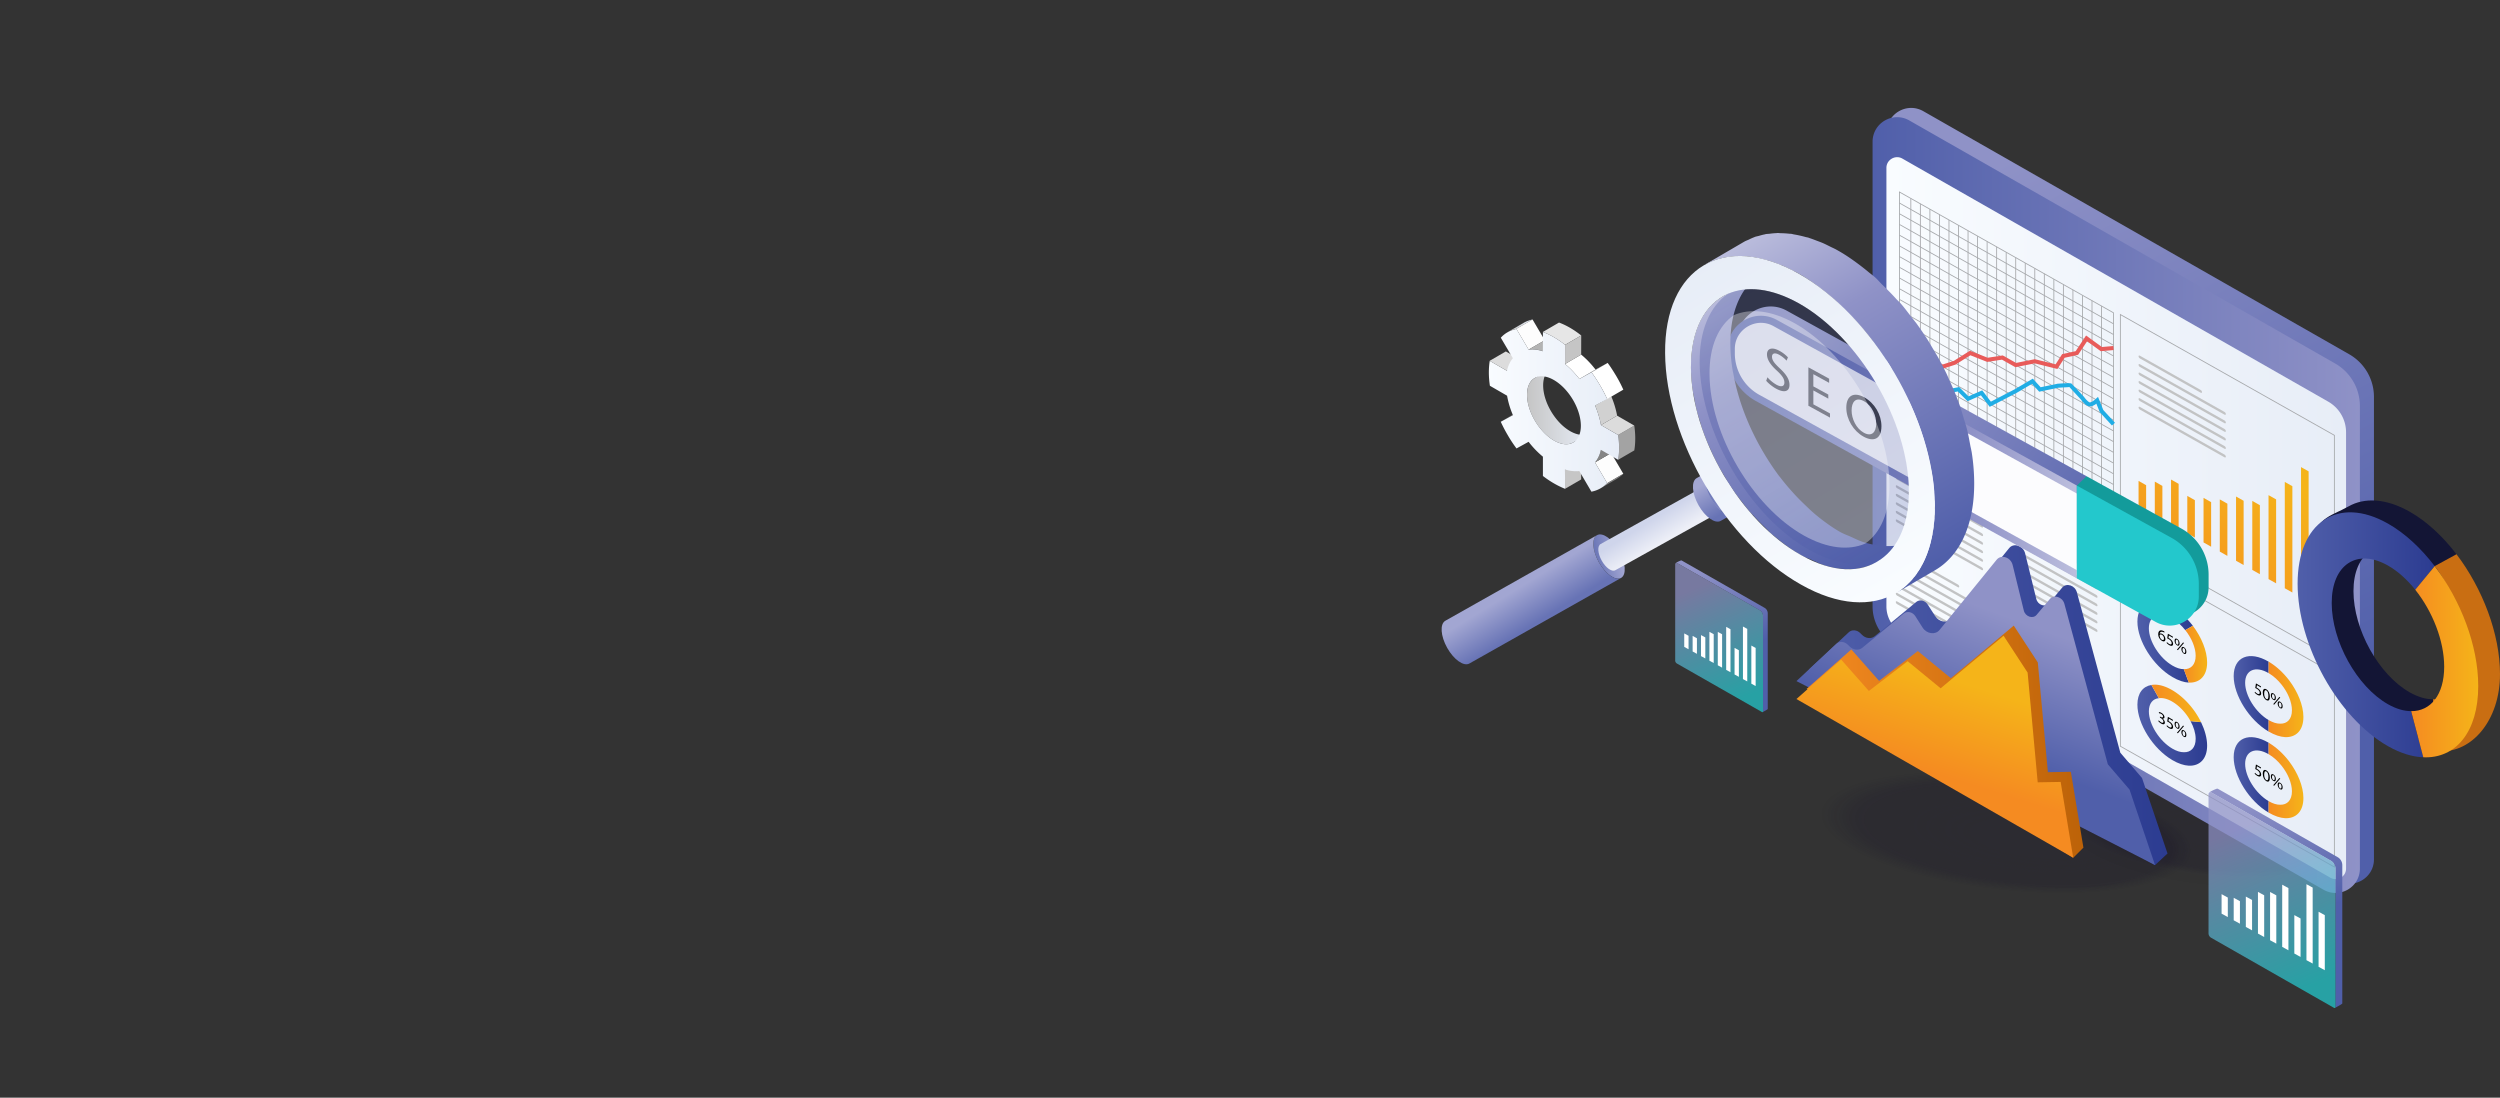 <?xml version="1.0" encoding="UTF-8"?> <svg xmlns="http://www.w3.org/2000/svg" xmlns:xlink="http://www.w3.org/1999/xlink" id="Layer_4" data-name="Layer 4" viewBox="0 0 5539.62 2432.2"><rect x="0" y="0" width="5539.62" height="2432.2" fill="#333333" stroke="none"/> <defs> <style>.cls-1,.cls-58,.cls-72,.cls-73{fill:none;}.cls-2{opacity:0.2;}.cls-10,.cls-11,.cls-12,.cls-13,.cls-14,.cls-15,.cls-16,.cls-17,.cls-18,.cls-19,.cls-20,.cls-21,.cls-22,.cls-23,.cls-24,.cls-25,.cls-26,.cls-27,.cls-28,.cls-29,.cls-3,.cls-30,.cls-31,.cls-32,.cls-33,.cls-34,.cls-35,.cls-36,.cls-37,.cls-38,.cls-39,.cls-4,.cls-40,.cls-41,.cls-42,.cls-43,.cls-44,.cls-45,.cls-46,.cls-47,.cls-48,.cls-49,.cls-5,.cls-50,.cls-51,.cls-52,.cls-53,.cls-54,.cls-6,.cls-7,.cls-8,.cls-9{fill:#0f0a26;}.cls-3{opacity:0;}.cls-4{opacity:0.02;}.cls-5{opacity:0.04;}.cls-6{opacity:0.06;}.cls-7{opacity:0.08;}.cls-8{opacity:0.1;}.cls-9{opacity:0.12;}.cls-10{opacity:0.14;}.cls-11{opacity:0.16;}.cls-12{opacity:0.18;}.cls-13{opacity:0.2;}.cls-14{opacity:0.22;}.cls-15{opacity:0.24;}.cls-16{opacity:0.25;}.cls-17{opacity:0.27;}.cls-18{opacity:0.29;}.cls-19{opacity:0.31;}.cls-20{opacity:0.33;}.cls-21{opacity:0.35;}.cls-22{opacity:0.37;}.cls-23{opacity:0.39;}.cls-24{opacity:0.41;}.cls-25{opacity:0.43;}.cls-26{opacity:0.45;}.cls-27{opacity:0.47;}.cls-28{opacity:0.49;}.cls-29{opacity:0.51;}.cls-30{opacity:0.53;}.cls-31{opacity:0.55;}.cls-32{opacity:0.57;}.cls-33{opacity:0.59;}.cls-34{opacity:0.61;}.cls-35{opacity:0.63;}.cls-36{opacity:0.65;}.cls-37{opacity:0.67;}.cls-38{opacity:0.69;}.cls-39{opacity:0.71;}.cls-40{opacity:0.73;}.cls-41{opacity:0.75;}.cls-42{opacity:0.76;}.cls-43{opacity:0.78;}.cls-44{opacity:0.8;}.cls-45{opacity:0.82;}.cls-46{opacity:0.84;}.cls-47{opacity:0.86;}.cls-48{opacity:0.88;}.cls-49{opacity:0.9;}.cls-50{opacity:0.92;}.cls-51{opacity:0.94;}.cls-52{opacity:0.96;}.cls-53{opacity:0.98;}.cls-55{fill:url(#linear-gradient);}.cls-56{fill:url(#linear-gradient-2);}.cls-57{fill:url(#linear-gradient-3);}.cls-58{stroke:#a6a8ab;stroke-width:1.88px;}.cls-58,.cls-72,.cls-73{stroke-miterlimit:10;}.cls-59{fill:url(#linear-gradient-4);}.cls-60{fill:url(#linear-gradient-5);}.cls-61{fill:url(#linear-gradient-6);}.cls-62{fill:url(#linear-gradient-7);}.cls-63{fill:url(#linear-gradient-8);}.cls-64{fill:url(#linear-gradient-9);}.cls-65{fill:url(#linear-gradient-10);}.cls-66{fill:url(#linear-gradient-11);}.cls-67{fill:url(#linear-gradient-12);}.cls-68{fill:url(#linear-gradient-13);}.cls-69{fill:url(#linear-gradient-14);}.cls-70{fill:url(#linear-gradient-15);}.cls-71{fill:#c2c3c4;}.cls-72{stroke:#e85b5a;}.cls-72,.cls-73{stroke-width:9.01px;}.cls-73{stroke:#20ade5;}.cls-74{fill:url(#linear-gradient-16);}.cls-75{fill:url(#linear-gradient-17);}.cls-76{fill:url(#linear-gradient-18);}.cls-77{fill:url(#linear-gradient-19);}.cls-78{fill:url(#linear-gradient-20);}.cls-79{fill:url(#linear-gradient-21);}.cls-80{fill:url(#linear-gradient-22);}.cls-81{fill:url(#linear-gradient-23);}.cls-82{fill:url(#linear-gradient-24);}.cls-83{fill:url(#linear-gradient-25);}.cls-84{fill:url(#linear-gradient-26);}.cls-85{fill:url(#linear-gradient-27);}.cls-86{fill:#131535;}.cls-87{fill:#c96e12;}.cls-88{fill:url(#linear-gradient-28);}.cls-89{fill:url(#linear-gradient-29);}.cls-90{fill:url(#linear-gradient-30);}.cls-91,.cls-94{opacity:0.74;}.cls-91{fill:url(#linear-gradient-31);}.cls-129,.cls-92{fill:#fff;}.cls-93{fill:url(#linear-gradient-32);}.cls-94{fill:url(#linear-gradient-33);}.cls-95{isolation:isolate;}.cls-96{fill:#818181;}.cls-97{fill:#dcdcdc;}.cls-98{fill:#c6c6c6;}.cls-99{clip-path:url(#clip-path);}.cls-100{fill:#858585;}.cls-101{fill:url(#linear-gradient-34);}.cls-102{clip-path:url(#clip-path-2);}.cls-103{fill:url(#linear-gradient-35);}.cls-104{fill:#fdfdfd;}.cls-105{clip-path:url(#clip-path-3);}.cls-106{fill:#b3b3b3;}.cls-107{fill:#d1d1d1;}.cls-108{fill:#e6e6e6;}.cls-109{fill:#c5c5c5;}.cls-110{fill:#a3a3a3;}.cls-111{fill:url(#linear-gradient-36);}.cls-112{fill:url(#linear-gradient-37);}.cls-113{fill:url(#linear-gradient-38);}.cls-114{fill:#139b9b;}.cls-115{fill:url(#linear-gradient-39);}.cls-116{fill:#fcfcfe;}.cls-117{fill:#23c8cc;}.cls-118{fill:#383838;}.cls-119{fill:url(#linear-gradient-40);}.cls-120{fill:url(#linear-gradient-41);}.cls-121{fill:url(#linear-gradient-42);}.cls-122{fill:url(#linear-gradient-43);}.cls-123{fill:url(#linear-gradient-44);}.cls-124{fill:url(#linear-gradient-45);}.cls-125{fill:url(#linear-gradient-46);}.cls-126{fill:url(#linear-gradient-47);}.cls-127{fill:url(#linear-gradient-48);}.cls-128{opacity:0.25;fill:url(#linear-gradient-49);}.cls-129{opacity:0.35;}</style> <linearGradient id="linear-gradient" x1="5000.11" y1="1640.27" x2="4358.2" y2="400.63" gradientUnits="userSpaceOnUse"> <stop offset="0" stop-color="#505faa"></stop> <stop offset="1" stop-color="#8f92c7"></stop> </linearGradient> <linearGradient id="linear-gradient-2" x1="4149.36" y1="1119.15" x2="5229.18" y2="1119.15" xlink:href="#linear-gradient"></linearGradient> <linearGradient id="linear-gradient-3" x1="4180.01" y1="1148.13" x2="5198.51" y2="1148.13" gradientUnits="userSpaceOnUse"> <stop offset="0" stop-color="#f9fcff"></stop> <stop offset="1" stop-color="#e7edf7"></stop> </linearGradient> <linearGradient id="linear-gradient-4" x1="4630.73" y1="1275.21" x2="4860.67" y2="925" gradientUnits="userSpaceOnUse"> <stop offset="0" stop-color="#f58b21"></stop> <stop offset="1" stop-color="#f5b419"></stop> </linearGradient> <linearGradient id="linear-gradient-5" x1="4660.9" y1="1295.02" x2="4890.84" y2="944.81" xlink:href="#linear-gradient-4"></linearGradient> <linearGradient id="linear-gradient-6" x1="4689.67" y1="1313.9" x2="4919.6" y2="963.7" xlink:href="#linear-gradient-4"></linearGradient> <linearGradient id="linear-gradient-7" x1="4727.79" y1="1338.94" x2="4957.73" y2="988.73" xlink:href="#linear-gradient-4"></linearGradient> <linearGradient id="linear-gradient-8" x1="4758.6" y1="1359.16" x2="4988.54" y2="1008.96" xlink:href="#linear-gradient-4"></linearGradient> <linearGradient id="linear-gradient-9" x1="4789.2" y1="1379.25" x2="5019.13" y2="1029.04" xlink:href="#linear-gradient-4"></linearGradient> <linearGradient id="linear-gradient-10" x1="4817.54" y1="1397.86" x2="5047.47" y2="1047.65" xlink:href="#linear-gradient-4"></linearGradient> <linearGradient id="linear-gradient-11" x1="4849.59" y1="1418.91" x2="5079.53" y2="1068.7" xlink:href="#linear-gradient-4"></linearGradient> <linearGradient id="linear-gradient-12" x1="4876.47" y1="1436.55" x2="5106.41" y2="1086.35" xlink:href="#linear-gradient-4"></linearGradient> <linearGradient id="linear-gradient-13" x1="4899.57" y1="1451.72" x2="5129.5" y2="1101.51" xlink:href="#linear-gradient-4"></linearGradient> <linearGradient id="linear-gradient-14" x1="4921.84" y1="1466.34" x2="5151.78" y2="1116.13" xlink:href="#linear-gradient-4"></linearGradient> <linearGradient id="linear-gradient-15" x1="4989.88" y1="1511.02" x2="5219.82" y2="1160.81" xlink:href="#linear-gradient-4"></linearGradient> <linearGradient id="linear-gradient-16" x1="4736.16" y1="-318.27" x2="4858.98" y2="-318.27" gradientTransform="matrix(1, 0.59, 0, 1, 0, -1084.09)" gradientUnits="userSpaceOnUse"> <stop offset="0" stop-color="#505faa"></stop> <stop offset="1" stop-color="#2c3c91"></stop> </linearGradient> <linearGradient id="linear-gradient-17" x1="4838.96" y1="-315.44" x2="4890.66" y2="-315.44" gradientTransform="matrix(1, 0.59, 0, 1, 0, -1084.09)" xlink:href="#linear-gradient-4"></linearGradient> <linearGradient id="linear-gradient-18" x1="4736.16" y1="-126.42" x2="4890.66" y2="-126.42" xlink:href="#linear-gradient-16"></linearGradient> <linearGradient id="linear-gradient-19" x1="4767.24" y1="-189.17" x2="4877.21" y2="-189.17" gradientTransform="matrix(1, 0.59, 0, 1, 0, -1084.09)" xlink:href="#linear-gradient-4"></linearGradient> <linearGradient id="linear-gradient-20" x1="4949.48" y1="-322.66" x2="5026.88" y2="-322.66" xlink:href="#linear-gradient-16"></linearGradient> <linearGradient id="linear-gradient-21" x1="5026.88" y1="-322.66" x2="5103.98" y2="-322.66" gradientTransform="matrix(1, 0.59, 0, 1, 0, -1084.09)" xlink:href="#linear-gradient-4"></linearGradient> <linearGradient id="linear-gradient-22" x1="4949.48" y1="-143.03" x2="5026.88" y2="-143.03" xlink:href="#linear-gradient-16"></linearGradient> <linearGradient id="linear-gradient-23" x1="5026.88" y1="-143.03" x2="5103.98" y2="-143.03" gradientTransform="matrix(1, 0.59, 0, 1, 0, -1084.09)" xlink:href="#linear-gradient-4"></linearGradient> <linearGradient id="linear-gradient-24" x1="4008.27" y1="1562.56" x2="4802.88" y2="1562.56" gradientTransform="matrix(1, 0, 0, 1, 0, 0)" xlink:href="#linear-gradient-16"></linearGradient> <linearGradient id="linear-gradient-25" x1="4397.46" y1="1660.35" x2="4499.51" y2="1385.47" xlink:href="#linear-gradient"></linearGradient> <linearGradient id="linear-gradient-26" x1="4003.2" y1="1643.46" x2="4616.54" y2="1643.46" gradientUnits="userSpaceOnUse"> <stop offset="0" stop-color="#f58b21"></stop> <stop offset="1" stop-color="#bc6208"></stop> </linearGradient> <linearGradient id="linear-gradient-27" x1="4290.24" y1="1715.29" x2="4352.79" y2="1514.47" xlink:href="#linear-gradient-4"></linearGradient> <linearGradient id="linear-gradient-28" x1="5091.13" y1="-477.51" x2="5394.93" y2="-477.51" gradientTransform="matrix(1, 0.57, 0, 1, 0, -1114.82)" xlink:href="#linear-gradient-16"></linearGradient> <linearGradient id="linear-gradient-29" x1="5342.72" y1="1466.28" x2="5491.39" y2="1466.28" xlink:href="#linear-gradient-4"></linearGradient> <linearGradient id="linear-gradient-30" x1="5107.14" y1="2025.36" x2="5017.58" y2="1761.11" xlink:href="#linear-gradient"></linearGradient> <linearGradient id="linear-gradient-31" x1="5115.48" y1="2187.16" x2="4965.89" y2="1833.74" gradientUnits="userSpaceOnUse"> <stop offset="0" stop-color="#23c8cc"></stop> <stop offset="1" stop-color="#8f92c7"></stop> </linearGradient> <linearGradient id="linear-gradient-32" x1="3859.62" y1="1434.01" x2="3797.66" y2="1251.19" xlink:href="#linear-gradient"></linearGradient> <linearGradient id="linear-gradient-33" x1="3865.39" y1="1545.94" x2="3761.9" y2="1301.44" xlink:href="#linear-gradient-31"></linearGradient> <clipPath id="clip-path"> <path class="cls-1" d="M3339.67,736.52l35.77-20.79c.5-.29,1-.58,1.52-.85l-35.77,20.78C3340.68,735.94,3340.17,736.22,3339.67,736.52Z"></path> </clipPath> <linearGradient id="linear-gradient-34" x1="3383.64" y1="900.48" x2="3521.17" y2="900.48" gradientUnits="userSpaceOnUse"> <stop offset="0" stop-color="#c5c5c5"></stop> <stop offset="1" stop-color="#e7edf7"></stop> </linearGradient> <clipPath id="clip-path-2"> <path class="cls-1" d="M3522,959.53l-35.76,20.78q-.4.24-.81.45L3521.17,960Z"></path> </clipPath> <linearGradient id="linear-gradient-35" x1="3341.19" y1="721.76" x2="3395.8" y2="721.76" xlink:href="#linear-gradient-34"></linearGradient> <clipPath id="clip-path-3"> <path class="cls-1" d="M3582.94,1060.83l-35.76,20.79a68.72,68.72,0,0,0,14.07-11l35.76-20.79A68.18,68.18,0,0,1,3582.94,1060.83Z"></path> </clipPath> <linearGradient id="linear-gradient-36" x1="3499.76" y1="821.95" x2="3562.34" y2="821.95" xlink:href="#linear-gradient-34"></linearGradient> <linearGradient id="linear-gradient-37" x1="3298.97" y1="909.02" x2="3587.7" y2="909.02" xlink:href="#linear-gradient-3"></linearGradient> <linearGradient id="linear-gradient-38" x1="4692.16" y1="1274.81" x2="3963.55" y2="737.93" gradientUnits="userSpaceOnUse"> <stop offset="0" stop-color="#505faa"></stop> <stop offset="0.7" stop-color="#8f92c7"></stop> <stop offset="1" stop-color="#bcbedd"></stop> </linearGradient> <linearGradient id="linear-gradient-39" x1="3828.42" y1="990.59" x2="4601.86" y2="990.59" xlink:href="#linear-gradient-38"></linearGradient> <linearGradient id="linear-gradient-40" x1="-632.12" y1="-2885.49" x2="-684.56" y2="-3039.84" gradientTransform="matrix(-0.18, -0.32, -0.32, 0.18, 2495.48, 1553.9)" gradientUnits="userSpaceOnUse"> <stop offset="0" stop-color="#6773b5"></stop> <stop offset="1" stop-color="#a2a6d2"></stop> </linearGradient> <linearGradient id="linear-gradient-41" x1="-611.58" y1="413.4" x2="-509.68" y2="339.56" gradientTransform="matrix(-0.63, -0.26, -0.26, 0.63, 3134.89, 954.76)" xlink:href="#linear-gradient-40"></linearGradient> <linearGradient id="linear-gradient-42" x1="-643.58" y1="-3622.17" x2="-675.68" y2="-3716.67" xlink:href="#linear-gradient-40"></linearGradient> <linearGradient id="linear-gradient-43" x1="-887.88" y1="20.73" x2="-823.47" y2="-25.94" gradientTransform="matrix(-0.63, -0.26, -0.26, 0.63, 3134.89, 954.76)" gradientUnits="userSpaceOnUse"> <stop offset="0" stop-color="#edeff7"></stop> <stop offset="1" stop-color="#cfd5eb"></stop> </linearGradient> <linearGradient id="linear-gradient-44" x1="-624.97" y1="-3662.32" x2="-677.41" y2="-3816.67" xlink:href="#linear-gradient-40"></linearGradient> <linearGradient id="linear-gradient-45" x1="-1023.96" y1="-129.67" x2="-932.65" y2="-195.83" gradientTransform="matrix(-0.63, -0.26, -0.26, 0.63, 3134.89, 954.76)" xlink:href="#linear-gradient-40"></linearGradient> <linearGradient id="linear-gradient-46" x1="646.98" y1="3130.86" x2="1327.88" y2="3130.86" gradientTransform="matrix(-0.51, -0.86, 0.86, -0.51, 1747.38, 3411.83)" xlink:href="#linear-gradient-38"></linearGradient> <linearGradient id="linear-gradient-47" x1="566.38" y1="3350.05" x2="1408.48" y2="3350.05" gradientTransform="matrix(-0.51, -0.86, 0.86, -0.51, 1747.38, 3411.83)" xlink:href="#linear-gradient-38"></linearGradient> <linearGradient id="linear-gradient-48" x1="566.79" y1="3178.19" x2="1408.47" y2="3178.19" gradientTransform="matrix(-0.51, -0.86, 0.86, -0.51, 1747.38, 3411.83)" xlink:href="#linear-gradient-3"></linearGradient> <linearGradient id="linear-gradient-49" x1="648.24" y1="3189.28" x2="1327.03" y2="3189.28" gradientTransform="matrix(-0.51, -0.86, 0.86, -0.51, 1747.38, 3411.83)" xlink:href="#linear-gradient-16"></linearGradient> </defs> <rect class="cls-1" width="2947.33" height="2432.2"></rect> <g class="cls-2"> <ellipse class="cls-3" cx="4441.82" cy="1844.3" rx="131" ry="422.42" transform="translate(2122.89 6057.82) rotate(-83.72)"></ellipse> <ellipse class="cls-4" cx="4443.4" cy="1844.55" rx="129.29" ry="417.13" transform="translate(2124.45 6059.83) rotate(-83.73)"></ellipse> <ellipse class="cls-5" cx="4444.98" cy="1844.79" rx="127.58" ry="411.85" transform="translate(2126.02 6061.84) rotate(-83.73)"></ellipse> <ellipse class="cls-6" cx="4446.56" cy="1845.04" rx="125.86" ry="406.57" transform="translate(2127.6 6063.86) rotate(-83.74)"></ellipse> <ellipse class="cls-7" cx="4448.14" cy="1845.28" rx="124.15" ry="401.28" transform="translate(2129.19 6065.89) rotate(-83.74)"></ellipse> <ellipse class="cls-8" cx="4449.72" cy="1845.52" rx="122.43" ry="396" transform="translate(2130.8 6067.92) rotate(-83.75)"></ellipse> <ellipse class="cls-9" cx="4451.3" cy="1845.77" rx="120.72" ry="390.72" transform="translate(2132.41 6069.95) rotate(-83.76)"></ellipse> <ellipse class="cls-10" cx="4452.89" cy="1846.01" rx="119" ry="385.43" transform="translate(2134.04 6071.99) rotate(-83.76)"></ellipse> <ellipse class="cls-11" cx="4454.47" cy="1846.26" rx="117.29" ry="380.15" transform="translate(2135.68 6074.04) rotate(-83.77)"></ellipse> <ellipse class="cls-12" cx="4456.05" cy="1846.5" rx="115.58" ry="374.87" transform="translate(2137.33 6076.1) rotate(-83.78)"></ellipse> <ellipse class="cls-13" cx="4457.63" cy="1846.75" rx="113.86" ry="369.58" transform="translate(2139 6078.17) rotate(-83.78)"></ellipse> <ellipse class="cls-14" cx="4459.21" cy="1846.99" rx="112.15" ry="364.3" transform="translate(2140.68 6080.24) rotate(-83.79)"></ellipse> <ellipse class="cls-15" cx="4460.79" cy="1847.24" rx="110.43" ry="359.02" transform="translate(2142.38 6082.32) rotate(-83.8)"></ellipse> <ellipse class="cls-16" cx="4462.37" cy="1847.48" rx="108.72" ry="353.73" transform="translate(2144.09 6084.41) rotate(-83.8)"></ellipse> <ellipse class="cls-17" cx="4463.95" cy="1847.73" rx="107" ry="348.45" transform="translate(2145.82 6086.51) rotate(-83.81)"></ellipse> <ellipse class="cls-18" cx="4465.53" cy="1847.97" rx="105.29" ry="343.17" transform="translate(2147.57 6088.61) rotate(-83.82)"></ellipse> <ellipse class="cls-19" cx="4467.11" cy="1848.22" rx="103.58" ry="337.88" transform="translate(2149.33 6090.73) rotate(-83.83)"></ellipse> <ellipse class="cls-20" cx="4468.69" cy="1848.46" rx="101.86" ry="332.6" transform="translate(2151.12 6092.86) rotate(-83.84)"></ellipse> <ellipse class="cls-21" cx="4470.27" cy="1848.71" rx="100.15" ry="327.32" transform="translate(2152.92 6095) rotate(-83.84)"></ellipse> <ellipse class="cls-22" cx="4471.85" cy="1848.95" rx="98.43" ry="322.03" transform="translate(2154.75 6097.14) rotate(-83.85)"></ellipse> <ellipse class="cls-23" cx="4473.43" cy="1849.2" rx="96.72" ry="316.75" transform="translate(2156.59 6099.3) rotate(-83.86)"></ellipse> <ellipse class="cls-24" cx="4475.01" cy="1849.44" rx="95" ry="311.47" transform="translate(2158.47 6101.48) rotate(-83.87)"></ellipse> <ellipse class="cls-25" cx="4476.6" cy="1849.69" rx="93.29" ry="306.18" transform="translate(2160.36 6103.66) rotate(-83.88)"></ellipse> <ellipse class="cls-26" cx="4478.18" cy="1849.93" rx="91.57" ry="300.9" transform="translate(2162.28 6105.86) rotate(-83.89)"></ellipse> <ellipse class="cls-27" cx="4479.76" cy="1850.18" rx="89.86" ry="295.62" transform="translate(2164.22 6108.07) rotate(-83.9)"></ellipse> <ellipse class="cls-28" cx="4481.34" cy="1850.42" rx="88.15" ry="290.33" transform="translate(2166.2 6110.3) rotate(-83.91)"></ellipse> <ellipse class="cls-29" cx="4482.92" cy="1850.67" rx="86.43" ry="285.05" transform="translate(2168.2 6112.54) rotate(-83.92)"></ellipse> <ellipse class="cls-30" cx="4484.5" cy="1850.91" rx="84.72" ry="279.77" transform="translate(2170.23 6114.8) rotate(-83.94)"></ellipse> <ellipse class="cls-31" cx="4486.08" cy="1851.16" rx="83" ry="274.48" transform="matrix(0.11, -0.99, 0.99, 0.11, 2172.3, 6117.08)"></ellipse> <ellipse class="cls-32" cx="4487.66" cy="1851.4" rx="81.29" ry="269.2" transform="translate(2174.4 6119.38) rotate(-83.96)"></ellipse> <ellipse class="cls-33" cx="4489.24" cy="1851.65" rx="79.57" ry="263.92" transform="translate(2176.54 6121.69) rotate(-83.97)"></ellipse> <ellipse class="cls-34" cx="4490.82" cy="1851.89" rx="77.86" ry="258.64" transform="translate(2178.71 6124.03) rotate(-83.99)"></ellipse> <ellipse class="cls-35" cx="4492.4" cy="1852.14" rx="76.14" ry="253.35" transform="translate(2180.93 6126.39) rotate(-84)"></ellipse> <ellipse class="cls-36" cx="4493.98" cy="1852.38" rx="74.43" ry="248.07" transform="translate(2183.2 6128.77) rotate(-84.02)"></ellipse> <ellipse class="cls-37" cx="4495.56" cy="1852.63" rx="72.71" ry="242.79" transform="translate(2185.5 6131.17) rotate(-84.03)"></ellipse> <ellipse class="cls-38" cx="4497.14" cy="1852.87" rx="71" ry="237.5" transform="translate(2187.86 6133.6) rotate(-84.05)"></ellipse> <ellipse class="cls-39" cx="4498.72" cy="1853.12" rx="69.28" ry="232.22" transform="translate(2190.27 6136.06) rotate(-84.06)"></ellipse> <ellipse class="cls-40" cx="4500.3" cy="1853.36" rx="67.57" ry="226.94" transform="translate(2192.74 6138.55) rotate(-84.08)"></ellipse> <ellipse class="cls-41" cx="4501.89" cy="1853.61" rx="65.86" ry="221.65" transform="translate(2195.27 6141.07) rotate(-84.1)"></ellipse> <ellipse class="cls-42" cx="4503.47" cy="1853.85" rx="64.14" ry="216.37" transform="translate(2197.86 6143.62) rotate(-84.12)"></ellipse> <ellipse class="cls-43" cx="4505.05" cy="1854.1" rx="62.43" ry="211.09" transform="translate(2200.52 6146.21) rotate(-84.14)"></ellipse> <ellipse class="cls-44" cx="4506.63" cy="1854.34" rx="60.71" ry="205.81" transform="translate(2203.26 6148.84) rotate(-84.16)"></ellipse> <ellipse class="cls-45" cx="4508.21" cy="1854.59" rx="59" ry="200.52" transform="translate(2206.07 6151.51) rotate(-84.18)"></ellipse> <ellipse class="cls-46" cx="4509.79" cy="1854.83" rx="57.28" ry="195.24" transform="translate(2208.97 6154.23) rotate(-84.2)"></ellipse> <ellipse class="cls-47" cx="4511.37" cy="1855.08" rx="55.57" ry="189.96" transform="translate(2211.96 6156.99) rotate(-84.23)"></ellipse> <ellipse class="cls-48" cx="4512.95" cy="1855.32" rx="53.85" ry="184.68" transform="translate(2215.06 6159.81) rotate(-84.25)"></ellipse> <ellipse class="cls-49" cx="4514.53" cy="1855.57" rx="52.13" ry="179.39" transform="translate(2218.26 6162.68) rotate(-84.28)"></ellipse> <ellipse class="cls-50" cx="4516.11" cy="1855.81" rx="50.42" ry="174.11" transform="translate(2221.58 6165.61) rotate(-84.31)"></ellipse> <ellipse class="cls-51" cx="4517.69" cy="1856.06" rx="48.7" ry="168.83" transform="translate(2225.03 6168.61) rotate(-84.34)"></ellipse> <ellipse class="cls-52" cx="4519.27" cy="1856.3" rx="46.99" ry="163.55" transform="translate(2228.61 6171.69) rotate(-84.37)"></ellipse> <ellipse class="cls-53" cx="4520.85" cy="1856.55" rx="45.27" ry="158.26" transform="translate(2232.35 6174.84) rotate(-84.4)"></ellipse> <ellipse class="cls-54" cx="4522.43" cy="1856.79" rx="43.56" ry="152.98" transform="translate(2236.27 6178.08) rotate(-84.44)"></ellipse> </g> <g class="cls-2"> <ellipse class="cls-3" cx="4890.49" cy="1844.3" rx="97.7" ry="315.03" transform="translate(2522.5 6503.8) rotate(-83.72)"></ellipse> <ellipse class="cls-4" cx="4891.67" cy="1844.48" rx="96.42" ry="311.09" transform="matrix(0.11, -0.99, 0.99, 0.11, 2523.8, 6505.36)"></ellipse> <ellipse class="cls-5" cx="4892.85" cy="1844.67" rx="95.14" ry="307.15" transform="translate(2525.12 6506.92) rotate(-83.73)"></ellipse> <ellipse class="cls-6" cx="4894.03" cy="1844.85" rx="93.86" ry="303.21" transform="matrix(0.11, -0.99, 0.99, 0.11, 2526.45, 6508.49)"></ellipse> <ellipse class="cls-7" cx="4895.2" cy="1845.03" rx="92.59" ry="299.27" transform="translate(2527.79 6510.06) rotate(-83.74)"></ellipse> <ellipse class="cls-8" cx="4896.38" cy="1845.21" rx="91.31" ry="295.33" transform="translate(2529.14 6511.64) rotate(-83.75)"></ellipse> <ellipse class="cls-9" cx="4897.56" cy="1845.4" rx="90.03" ry="291.39" transform="translate(2530.51 6513.23) rotate(-83.76)"></ellipse> <ellipse class="cls-10" cx="4898.74" cy="1845.58" rx="88.75" ry="287.45" transform="translate(2531.89 6514.82) rotate(-83.76)"></ellipse> <ellipse class="cls-11" cx="4899.92" cy="1845.76" rx="87.47" ry="283.51" transform="translate(2533.28 6516.42) rotate(-83.77)"></ellipse> <ellipse class="cls-12" cx="4901.1" cy="1845.94" rx="86.19" ry="279.57" transform="translate(2534.69 6518.03) rotate(-83.78)"></ellipse> <ellipse class="cls-13" cx="4902.28" cy="1846.13" rx="84.91" ry="275.63" transform="translate(2536.11 6519.65) rotate(-83.78)"></ellipse> <ellipse class="cls-14" cx="4903.46" cy="1846.31" rx="83.64" ry="271.68" transform="translate(2537.55 6521.27) rotate(-83.79)"></ellipse> <ellipse class="cls-15" cx="4904.63" cy="1846.49" rx="82.36" ry="267.74" transform="translate(2539.01 6522.9) rotate(-83.8)"></ellipse> <ellipse class="cls-16" cx="4905.81" cy="1846.67" rx="81.08" ry="263.8" transform="translate(2540.48 6524.54) rotate(-83.8)"></ellipse> <ellipse class="cls-17" cx="4906.99" cy="1846.86" rx="79.8" ry="259.86" transform="translate(2541.98 6526.19) rotate(-83.81)"></ellipse> <ellipse class="cls-18" cx="4908.17" cy="1847.04" rx="78.52" ry="255.92" transform="translate(2543.49 6527.85) rotate(-83.82)"></ellipse> <ellipse class="cls-19" cx="4909.35" cy="1847.22" rx="77.24" ry="251.98" transform="translate(2545.02 6529.52) rotate(-83.83)"></ellipse> <ellipse class="cls-20" cx="4910.53" cy="1847.41" rx="75.97" ry="248.04" transform="translate(2546.57 6531.2) rotate(-83.84)"></ellipse> <ellipse class="cls-21" cx="4911.71" cy="1847.59" rx="74.69" ry="244.1" transform="translate(2548.14 6532.89) rotate(-83.84)"></ellipse> <ellipse class="cls-22" cx="4912.89" cy="1847.77" rx="73.41" ry="240.16" transform="translate(2549.74 6534.59) rotate(-83.85)"></ellipse> <ellipse class="cls-23" cx="4914.06" cy="1847.95" rx="72.13" ry="236.22" transform="translate(2551.36 6536.3) rotate(-83.86)"></ellipse> <ellipse class="cls-24" cx="4915.24" cy="1848.14" rx="70.85" ry="232.28" transform="translate(2553 6538.02) rotate(-83.87)"></ellipse> <ellipse class="cls-25" cx="4916.42" cy="1848.32" rx="69.57" ry="228.34" transform="translate(2554.67 6539.76) rotate(-83.88)"></ellipse> <ellipse class="cls-26" cx="4917.6" cy="1848.5" rx="68.29" ry="224.4" transform="translate(2556.37 6541.51) rotate(-83.89)"></ellipse> <ellipse class="cls-27" cx="4918.78" cy="1848.68" rx="67.02" ry="220.46" transform="translate(2558.1 6543.28) rotate(-83.9)"></ellipse> <ellipse class="cls-28" cx="4919.96" cy="1848.87" rx="65.74" ry="216.52" transform="translate(2559.86 6545.06) rotate(-83.91)"></ellipse> <ellipse class="cls-29" cx="4921.14" cy="1849.05" rx="64.46" ry="212.58" transform="translate(2561.65 6546.86) rotate(-83.92)"></ellipse> <ellipse class="cls-30" cx="4922.32" cy="1849.23" rx="63.18" ry="208.64" transform="translate(2563.47 6548.67) rotate(-83.94)"></ellipse> <ellipse class="cls-31" cx="4923.5" cy="1849.41" rx="61.9" ry="204.7" transform="translate(2565.34 6550.5) rotate(-83.95)"></ellipse> <ellipse class="cls-32" cx="4924.67" cy="1849.6" rx="60.62" ry="200.76" transform="translate(2567.23 6552.35) rotate(-83.96)"></ellipse> <ellipse class="cls-33" cx="4925.85" cy="1849.78" rx="59.34" ry="196.82" transform="translate(2569.17 6554.22) rotate(-83.97)"></ellipse> <ellipse class="cls-34" cx="4927.03" cy="1849.96" rx="58.06" ry="192.88" transform="translate(2571.15 6556.11) rotate(-83.99)"></ellipse> <ellipse class="cls-35" cx="4928.21" cy="1850.14" rx="56.79" ry="188.94" transform="translate(2573.18 6558.02) rotate(-84)"></ellipse> <ellipse class="cls-36" cx="4929.39" cy="1850.33" rx="55.51" ry="185" transform="translate(2575.26 6559.96) rotate(-84.02)"></ellipse> <ellipse class="cls-37" cx="4930.57" cy="1850.51" rx="54.23" ry="181.06" transform="translate(2577.38 6561.92) rotate(-84.03)"></ellipse> <ellipse class="cls-38" cx="4931.75" cy="1850.69" rx="52.95" ry="177.12" transform="translate(2579.56 6563.91) rotate(-84.05)"></ellipse> <ellipse class="cls-39" cx="4932.93" cy="1850.88" rx="51.67" ry="173.18" transform="translate(2581.8 6565.92) rotate(-84.06)"></ellipse> <ellipse class="cls-40" cx="4934.1" cy="1851.06" rx="50.39" ry="169.24" transform="translate(2584.1 6567.97) rotate(-84.08)"></ellipse> <ellipse class="cls-41" cx="4935.28" cy="1851.24" rx="49.11" ry="165.3" transform="translate(2586.46 6570.05) rotate(-84.1)"></ellipse> <ellipse class="cls-42" cx="4936.46" cy="1851.42" rx="47.83" ry="161.36" transform="translate(2588.9 6572.16) rotate(-84.12)"></ellipse> <ellipse class="cls-43" cx="4937.64" cy="1851.61" rx="46.56" ry="157.42" transform="translate(2591.41 6574.31) rotate(-84.14)"></ellipse> <ellipse class="cls-44" cx="4938.82" cy="1851.79" rx="45.28" ry="153.48" transform="translate(2594 6576.5) rotate(-84.16)"></ellipse> <ellipse class="cls-45" cx="4940" cy="1851.97" rx="44" ry="149.54" transform="translate(2596.68 6578.73) rotate(-84.18)"></ellipse> <ellipse class="cls-46" cx="4941.18" cy="1852.15" rx="42.72" ry="145.61" transform="translate(2599.45 6581.01) rotate(-84.2)"></ellipse> <ellipse class="cls-47" cx="4942.36" cy="1852.34" rx="41.44" ry="141.67" transform="translate(2602.33 6583.33) rotate(-84.23)"></ellipse> <ellipse class="cls-48" cx="4943.53" cy="1852.52" rx="40.16" ry="137.73" transform="translate(2605.31 6585.71) rotate(-84.25)"></ellipse> <ellipse class="cls-49" cx="4944.71" cy="1852.7" rx="38.88" ry="133.79" transform="translate(2608.41 6588.14) rotate(-84.28)"></ellipse> <ellipse class="cls-50" cx="4945.89" cy="1852.88" rx="37.6" ry="129.85" transform="translate(2611.65 6590.64) rotate(-84.31)"></ellipse> <ellipse class="cls-51" cx="4947.07" cy="1853.07" rx="36.32" ry="125.91" transform="translate(2615.02 6593.2) rotate(-84.34)"></ellipse> <ellipse class="cls-52" cx="4948.25" cy="1853.25" rx="35.04" ry="121.97" transform="translate(2618.55 6595.84) rotate(-84.37)"></ellipse> <ellipse class="cls-53" cx="4949.43" cy="1853.43" rx="33.76" ry="118.03" transform="translate(2622.24 6598.56) rotate(-84.4)"></ellipse> <ellipse class="cls-54" cx="4950.61" cy="1853.61" rx="32.48" ry="114.09" transform="translate(2626.12 6601.37) rotate(-84.44)"></ellipse> </g> <path class="cls-55" d="M4261.83,246.39,5205.47,785a108.76,108.76,0,0,1,54.85,94.46V1904.17c0,41.38-44.69,67.34-80.63,46.82l-949.21-541.75a99.12,99.12,0,0,1-50-86.08V293.61C4180.5,251.88,4225.58,225.7,4261.83,246.39Z"></path> <path class="cls-56" d="M4230.69,266.88l943.64,538.57a108.76,108.76,0,0,1,54.85,94.46V1924.66c0,41.38-44.69,67.33-80.63,46.82l-949.21-541.75a99.13,99.13,0,0,1-50-86.08V314.1C4149.36,272.36,4194.44,246.19,4230.69,266.88Z"></path> <path class="cls-57" d="M5175.21,1948a23,23,0,0,1-11.44-3.13l-949.22-541.77a68.66,68.66,0,0,1-34.54-59.46V372.06c0-14.69,12.36-23.8,23.8-23.8a23.34,23.34,0,0,1,11.65,3.19l943.66,538.61a78.17,78.17,0,0,1,39.39,67.82v966.77C5198.51,1939.08,5186.44,1948,5175.21,1948Z"></path> <polygon class="cls-58" points="4683.08 1189.08 4208.86 921.46 4208.86 425.45 4683.08 693.07 4683.08 1189.08"></polygon> <line class="cls-58" x1="4234.12" y1="935.71" x2="4234.12" y2="439.7"></line> <line class="cls-58" x1="4255.25" y1="947.63" x2="4255.25" y2="451.62"></line> <line class="cls-58" x1="4276.37" y1="959.55" x2="4276.37" y2="463.55"></line> <line class="cls-58" x1="4297.5" y1="971.48" x2="4297.5" y2="475.47"></line> <line class="cls-58" x1="4318.63" y1="983.4" x2="4318.63" y2="487.39"></line> <line class="cls-58" x1="4339.76" y1="995.33" x2="4339.76" y2="499.32"></line> <line class="cls-58" x1="4360.89" y1="1007.25" x2="4360.89" y2="511.24"></line> <line class="cls-58" x1="4382.01" y1="1019.17" x2="4382.01" y2="523.17"></line> <line class="cls-58" x1="4403.14" y1="1031.1" x2="4403.14" y2="535.09"></line> <line class="cls-58" x1="4424.27" y1="1043.02" x2="4424.27" y2="547.01"></line> <line class="cls-58" x1="4445.4" y1="1054.94" x2="4445.4" y2="558.94"></line> <line class="cls-58" x1="4466.53" y1="1066.87" x2="4466.53" y2="570.86"></line> <line class="cls-58" x1="4487.65" y1="1078.79" x2="4487.65" y2="582.78"></line> <line class="cls-58" x1="4508.78" y1="1090.71" x2="4508.78" y2="594.71"></line> <line class="cls-58" x1="4529.91" y1="1102.64" x2="4529.91" y2="606.63"></line> <line class="cls-58" x1="4551.04" y1="1114.56" x2="4551.04" y2="618.55"></line> <line class="cls-58" x1="4572.17" y1="1126.49" x2="4572.17" y2="630.48"></line> <line class="cls-58" x1="4593.29" y1="1138.41" x2="4593.29" y2="642.4"></line> <line class="cls-58" x1="4614.42" y1="1150.33" x2="4614.42" y2="654.33"></line> <line class="cls-58" x1="4635.55" y1="1162.26" x2="4635.55" y2="666.25"></line> <line class="cls-58" x1="4656.68" y1="1174.18" x2="4656.68" y2="678.17"></line> <line class="cls-58" x1="4208.86" y1="449.88" x2="4683.08" y2="717.5"></line> <line class="cls-58" x1="4208.86" y1="473.62" x2="4683.08" y2="741.24"></line> <line class="cls-58" x1="4208.86" y1="497.35" x2="4683.08" y2="764.98"></line> <line class="cls-58" x1="4208.86" y1="521.09" x2="4683.08" y2="788.72"></line> <line class="cls-58" x1="4208.86" y1="544.83" x2="4683.08" y2="812.45"></line> <line class="cls-58" x1="4208.86" y1="568.57" x2="4683.08" y2="836.19"></line> <line class="cls-58" x1="4208.86" y1="592.3" x2="4683.08" y2="859.93"></line> <line class="cls-58" x1="4208.86" y1="616.04" x2="4683.08" y2="883.67"></line> <line class="cls-58" x1="4208.86" y1="639.78" x2="4683.08" y2="907.4"></line> <line class="cls-58" x1="4208.86" y1="663.51" x2="4683.08" y2="931.14"></line> <line class="cls-58" x1="4208.86" y1="687.25" x2="4683.08" y2="954.88"></line> <line class="cls-58" x1="4208.86" y1="710.99" x2="4683.08" y2="978.61"></line> <line class="cls-58" x1="4208.86" y1="734.73" x2="4683.08" y2="1002.35"></line> <line class="cls-58" x1="4208.86" y1="758.46" x2="4683.08" y2="1026.09"></line> <line class="cls-58" x1="4208.86" y1="782.2" x2="4683.08" y2="1049.83"></line> <line class="cls-58" x1="4208.86" y1="805.94" x2="4683.08" y2="1073.56"></line> <line class="cls-58" x1="4208.86" y1="829.67" x2="4683.08" y2="1097.3"></line> <line class="cls-58" x1="4208.86" y1="853.41" x2="4683.08" y2="1121.04"></line> <line class="cls-58" x1="4208.86" y1="877.15" x2="4683.08" y2="1144.78"></line> <line class="cls-58" x1="4208.86" y1="900.89" x2="4683.08" y2="1168.51"></line> <polygon class="cls-59" points="4755.51 1130.28 4738.71 1120.8 4738.71 1065.63 4755.51 1075.11 4755.51 1130.28"></polygon> <polygon class="cls-60" points="4791.52 1150.57 4774.71 1141.1 4774.71 1067.2 4791.52 1076.68 4791.52 1150.57"></polygon> <polygon class="cls-61" points="4827.52 1170.87 4810.71 1161.39 4810.71 1062.61 4827.52 1072.09 4827.52 1170.87"></polygon> <polygon class="cls-62" points="4863.52 1191.16 4846.72 1181.69 4846.72 1098.86 4863.52 1108.34 4863.52 1191.16"></polygon> <polygon class="cls-63" points="4899.53 1211.45 4882.72 1201.98 4882.72 1103.2 4899.53 1112.67 4899.53 1211.45"></polygon> <polygon class="cls-64" points="4935.53 1231.75 4918.72 1222.27 4918.72 1106.59 4935.53 1116.07 4935.53 1231.75"></polygon> <polygon class="cls-65" points="4971.53 1252.04 4954.73 1242.57 4954.73 1100.18 4971.53 1109.65 4971.53 1252.04"></polygon> <polygon class="cls-66" points="5007.54 1272.33 4990.73 1262.86 4990.73 1109.96 5007.54 1119.43 5007.54 1272.33"></polygon> <polygon class="cls-67" points="5043.54 1292.63 5026.73 1283.15 5026.73 1097.16 5043.54 1106.63 5043.54 1292.63"></polygon> <polygon class="cls-68" points="5079.55 1312.92 5062.74 1303.45 5062.74 1067.87 5079.55 1077.35 5079.55 1312.92"></polygon> <polygon class="cls-69" points="5115.55 1333.22 5098.74 1323.74 5098.74 1035.01 5115.55 1044.49 5115.55 1333.22"></polygon> <polygon class="cls-70" points="5151.55 1353.51 5134.74 1344.04 5134.74 1201.65 5151.55 1211.12 5151.55 1353.51"></polygon> <path class="cls-71" d="M4876.32,870.11l-134.61-75.88a6.14,6.14,0,0,1-3-4.7h0c0-1.65,1.35-2.24,3-1.31l134.61,75.88a6.14,6.14,0,0,1,3,4.7h0C4879.32,870.45,4878,871,4876.32,870.11Z"></path> <path class="cls-71" d="M4929.13,918.78,4741.71,813.13a6.14,6.14,0,0,1-3-4.69h0c0-1.65,1.35-2.24,3-1.31l187.42,105.64a6.14,6.14,0,0,1,3,4.7h0C4932.13,919.12,4930.78,919.71,4929.13,918.78Z"></path> <path class="cls-71" d="M4929.13,937.68,4741.71,832a6.15,6.15,0,0,1-3-4.7h0c0-1.65,1.35-2.24,3-1.31l187.42,105.64a6.17,6.17,0,0,1,3,4.7h0C4932.13,938,4930.78,938.61,4929.13,937.68Z"></path> <path class="cls-71" d="M4929.13,956.58,4741.71,850.94a6.14,6.14,0,0,1-3-4.7h0c0-1.65,1.35-2.24,3-1.31l187.42,105.65a6.14,6.14,0,0,1,3,4.69h0C4932.13,956.92,4930.78,957.51,4929.13,956.58Z"></path> <path class="cls-71" d="M4929.13,975.49,4741.71,869.84a6.14,6.14,0,0,1-3-4.69h0c0-1.65,1.35-2.24,3-1.31l187.42,105.64a6.14,6.14,0,0,1,3,4.7h0C4932.13,975.83,4930.78,976.42,4929.13,975.49Z"></path> <path class="cls-71" d="M4929.13,994.39,4741.71,888.75a6.15,6.15,0,0,1-3-4.7h0c0-1.65,1.35-2.24,3-1.31l187.42,105.64a6.17,6.17,0,0,1,3,4.7h0C4932.13,994.73,4930.78,995.32,4929.13,994.39Z"></path> <path class="cls-71" d="M4929.13,1013.29,4741.71,907.65a6.14,6.14,0,0,1-3-4.69h0c0-1.66,1.35-2.25,3-1.31l187.42,105.64a6.14,6.14,0,0,1,3,4.69h0C4932.13,1013.63,4930.78,1014.22,4929.13,1013.29Z"></path> <polygon class="cls-58" points="5172.64 1460.61 4698.42 1192.98 4698.42 696.97 5172.64 964.6 5172.64 1460.61"></polygon> <polygon class="cls-58" points="5172.64 1921.2 4698.42 1653.57 4698.42 1225.2 5172.64 1492.83 5172.64 1921.2"></polygon> <polyline class="cls-72" points="4208.86 818.86 4258.98 788.72 4304.53 812.45 4331.24 803.79 4365.55 782.2 4403.91 797.33 4436.98 792.25 4466.53 808.93 4508.78 800.53 4556.9 812.45 4572.17 788.72 4602.05 782.2 4623.55 749.85 4656.28 773.59 4683.08 771.17"></polyline> <path class="cls-73" d="M4208.86,863.4l44.23-8.77,44.41,15.92,42.26-8,21.13,21.08,30-13.12,19.29,25.27,56.35-29.26,37-21.76L4520.2,863l40.06-8.32s26.26-1.72,27.15-1.22,27,28.89,27,28.89,7.88,11.35,14.51,13.52,18.23-8.69,18.23-8.69l9.52,23.66,26.4,29"></path> <path class="cls-71" d="M4338.4,1119.92,4203.79,1044a6.14,6.14,0,0,1-3-4.69h0c0-1.65,1.35-2.24,3-1.31l134.61,75.87a6.17,6.17,0,0,1,3,4.7h0C4341.41,1120.26,4340.05,1120.85,4338.4,1119.92Z"></path> <path class="cls-71" d="M4391.21,1168.59,4203.79,1063a6.17,6.17,0,0,1-3-4.7h0c0-1.65,1.35-2.24,3-1.31l187.42,105.64a6.16,6.16,0,0,1,3,4.7h0C4394.22,1168.93,4392.87,1169.52,4391.21,1168.59Z"></path> <path class="cls-71" d="M4391.21,1187.49l-187.42-105.64a6.14,6.14,0,0,1-3-4.7h0c0-1.65,1.35-2.24,3-1.31l187.42,105.65a6.12,6.12,0,0,1,3,4.69h0C4394.22,1187.83,4392.87,1188.42,4391.21,1187.49Z"></path> <path class="cls-71" d="M4391.21,1206.4l-187.42-105.65a6.14,6.14,0,0,1-3-4.69h0c0-1.65,1.35-2.24,3-1.31l187.42,105.64a6.12,6.12,0,0,1,3,4.7h0C4394.22,1206.74,4392.87,1207.33,4391.21,1206.4Z"></path> <path class="cls-71" d="M4391.21,1225.3l-187.42-105.64a6.17,6.17,0,0,1-3-4.7h0c0-1.65,1.35-2.24,3-1.31l187.42,105.64a6.16,6.16,0,0,1,3,4.7h0C4394.22,1225.64,4392.87,1226.23,4391.21,1225.3Z"></path> <path class="cls-71" d="M4391.21,1244.2l-187.42-105.64a6.14,6.14,0,0,1-3-4.7h0c0-1.65,1.35-2.24,3-1.31l187.42,105.65a6.12,6.12,0,0,1,3,4.69h0C4394.22,1244.54,4392.87,1245.13,4391.21,1244.2Z"></path> <path class="cls-71" d="M4391.21,1263.11l-187.42-105.65a6.14,6.14,0,0,1-3-4.69h0c0-1.65,1.35-2.24,3-1.31l187.42,105.64a6.12,6.12,0,0,1,3,4.7h0C4394.22,1263.45,4392.87,1264,4391.21,1263.11Z"></path> <path class="cls-71" d="M4591.94,1256.5l-134.61-75.87a6.14,6.14,0,0,1-3-4.7h0c0-1.65,1.35-2.24,3-1.31l134.61,75.88a6.14,6.14,0,0,1,3,4.69h0C4594.94,1256.84,4593.59,1257.43,4591.94,1256.5Z"></path> <path class="cls-71" d="M4644.75,1305.17l-187.42-105.64a6.12,6.12,0,0,1-3-4.7h0c0-1.65,1.35-2.24,3-1.31l187.42,105.65a6.14,6.14,0,0,1,3,4.69h0C4647.75,1305.51,4646.4,1306.1,4644.75,1305.17Z"></path> <path class="cls-71" d="M4644.75,1324.08l-187.42-105.65a6.12,6.12,0,0,1-3-4.69h0c0-1.65,1.35-2.24,3-1.31l187.42,105.64a6.14,6.14,0,0,1,3,4.7h0C4647.75,1324.42,4646.4,1325,4644.75,1324.08Z"></path> <path class="cls-71" d="M4644.75,1343l-187.42-105.64a6.14,6.14,0,0,1-3-4.7h0c0-1.65,1.35-2.24,3-1.31L4644.75,1337a6.17,6.17,0,0,1,3,4.7h0C4647.75,1343.32,4646.4,1343.91,4644.75,1343Z"></path> <path class="cls-71" d="M4644.75,1361.88l-187.42-105.64a6.12,6.12,0,0,1-3-4.7h0c0-1.65,1.35-2.24,3-1.31l187.42,105.65a6.14,6.14,0,0,1,3,4.69h0C4647.75,1362.22,4646.4,1362.81,4644.75,1361.88Z"></path> <path class="cls-71" d="M4644.75,1380.79l-187.42-105.65a6.12,6.12,0,0,1-3-4.69h0c0-1.65,1.35-2.24,3-1.31l187.42,105.64a6.14,6.14,0,0,1,3,4.7h0C4647.75,1381.13,4646.4,1381.72,4644.75,1380.79Z"></path> <path class="cls-71" d="M4644.75,1399.69l-187.42-105.64a6.14,6.14,0,0,1-3-4.7h0c0-1.65,1.35-2.24,3-1.31l187.42,105.64a6.17,6.17,0,0,1,3,4.7h0C4647.75,1400,4646.4,1400.62,4644.75,1399.69Z"></path> <path class="cls-71" d="M4338.4,1301.19l-134.61-75.88a6.14,6.14,0,0,1-3-4.69h0c0-1.66,1.35-2.25,3-1.31l134.61,75.87a6.15,6.15,0,0,1,3,4.7h0C4341.41,1301.53,4340.05,1302.12,4338.4,1301.19Z"></path> <path class="cls-71" d="M4391.21,1349.86l-187.42-105.65a6.14,6.14,0,0,1-3-4.69h0c0-1.65,1.35-2.24,3-1.31l187.42,105.64a6.12,6.12,0,0,1,3,4.7h0C4394.22,1350.2,4392.87,1350.79,4391.21,1349.86Z"></path> <path class="cls-71" d="M4391.21,1368.76l-187.42-105.64a6.15,6.15,0,0,1-3-4.7h0c0-1.65,1.35-2.24,3-1.31l187.42,105.65a6.12,6.12,0,0,1,3,4.69h0C4394.22,1369.1,4392.87,1369.69,4391.21,1368.76Z"></path> <path class="cls-71" d="M4391.21,1387.66,4203.79,1282a6.14,6.14,0,0,1-3-4.69h0c0-1.66,1.35-2.25,3-1.31l187.42,105.64a6.12,6.12,0,0,1,3,4.69h0C4394.22,1388,4392.87,1388.59,4391.21,1387.66Z"></path> <path class="cls-71" d="M4391.21,1406.57l-187.42-105.65a6.14,6.14,0,0,1-3-4.69h0c0-1.65,1.35-2.24,3-1.31l187.42,105.64a6.14,6.14,0,0,1,3,4.7h0C4394.22,1406.91,4392.87,1407.5,4391.21,1406.57Z"></path> <path class="cls-71" d="M4391.21,1425.47l-187.42-105.64a6.15,6.15,0,0,1-3-4.7h0c0-1.65,1.35-2.24,3-1.31l187.42,105.65a6.12,6.12,0,0,1,3,4.69h0C4394.22,1425.81,4392.87,1426.4,4391.21,1425.47Z"></path> <path class="cls-71" d="M4391.21,1444.37l-187.42-105.64a6.14,6.14,0,0,1-3-4.69h0c0-1.66,1.35-2.25,3-1.31l187.42,105.64a6.12,6.12,0,0,1,3,4.69h0C4394.22,1444.71,4392.87,1445.3,4391.21,1444.37Z"></path> <path class="cls-71" d="M4591.94,1437.77l-134.61-75.88a6.12,6.12,0,0,1-3-4.69h0c0-1.65,1.35-2.24,3-1.31l134.61,75.87a6.17,6.17,0,0,1,3,4.7h0C4594.94,1438.11,4593.59,1438.7,4591.94,1437.77Z"></path> <path class="cls-71" d="M4644.75,1486.44,4457.33,1380.8a6.14,6.14,0,0,1-3-4.7h0c0-1.65,1.35-2.24,3-1.31l187.42,105.65a6.14,6.14,0,0,1,3,4.69h0C4647.75,1486.78,4646.4,1487.37,4644.75,1486.44Z"></path> <path class="cls-71" d="M4644.75,1505.34,4457.33,1399.7a6.12,6.12,0,0,1-3-4.69h0c0-1.66,1.35-2.25,3-1.31l187.42,105.64a6.14,6.14,0,0,1,3,4.69h0C4647.75,1505.68,4646.4,1506.27,4644.75,1505.34Z"></path> <path class="cls-71" d="M4644.75,1524.25,4457.33,1418.6a6.12,6.12,0,0,1-3-4.69h0c0-1.65,1.35-2.24,3-1.31l187.42,105.64a6.15,6.15,0,0,1,3,4.7h0C4647.75,1524.59,4646.4,1525.18,4644.75,1524.25Z"></path> <path class="cls-71" d="M4644.75,1543.15l-187.42-105.64a6.14,6.14,0,0,1-3-4.7h0c0-1.65,1.35-2.24,3-1.31l187.42,105.65a6.14,6.14,0,0,1,3,4.69h0C4647.75,1543.49,4646.4,1544.08,4644.75,1543.15Z"></path> <path class="cls-71" d="M4644.75,1562.05l-187.42-105.64a6.12,6.12,0,0,1-3-4.69h0c0-1.66,1.35-2.25,3-1.31l187.42,105.64a6.14,6.14,0,0,1,3,4.69h0C4647.75,1562.39,4646.4,1563,4644.75,1562.05Z"></path> <path class="cls-71" d="M4644.75,1581l-187.42-105.65a6.12,6.12,0,0,1-3-4.69h0c0-1.65,1.35-2.24,3-1.31L4644.75,1575a6.15,6.15,0,0,1,3,4.7h0C4647.75,1581.3,4646.4,1581.89,4644.75,1581Z"></path> <path class="cls-74" d="M4813.56,1474.71c-28.69-16.83-52-53.82-52-82.51s23.31-38.32,52-21.48c10.76,6.31,20.62,15.39,28.69,25.5l16.73-9.6c-12.85-16.81-28.39-31.31-45.42-41.3-42.74-25.09-77.4-10.76-77.4,32s34.66,97.74,77.4,122.83c13.45,7.89,25.7,11.79,36.46,12.43l-11.06-29.8C4831.49,1482.85,4822.82,1480.15,4813.56,1474.71Z"></path> <path class="cls-75" d="M4890.66,1468c0,29.58-16.44,45.64-40.64,44.58l-11.06-29.8c15.84.63,26.3-10.27,26.3-29.69,0-17.93-9-39.33-23-56.84l16.73-9.6C4878.11,1411.89,4890.66,1442.27,4890.66,1468Z"></path> <path d="M4795.92,1401.84a16.85,16.85,0,0,0-2.34-1.22c-4.93-2.08-7.52,0-8.05,3.5l.12.07c1.11-.81,3-.92,5.57.59a14.11,14.11,0,0,1,7,11.56c0,4.23-2.89,6.45-7.68,3.64a17.18,17.18,0,0,1-8.2-14.65c0-4.55,1.63-7.18,3.91-8.12,1.93-.77,4.49-.43,7.41.93a19.69,19.69,0,0,1,2.28,1.16Zm-.88,12.83a9.55,9.55,0,0,0-4.78-8.1c-1.87-1.09-3.62-1-4.47.21a1.63,1.63,0,0,0-.38,1.18c.09,3.85,1.84,7.71,5.11,9.62C4793.21,1419.16,4795,1418,4795,1414.67Z"></path> <path d="M4814.74,1413.33l-8.84-5.19-.88,5.44a14,14,0,0,1,1.9,1,19.78,19.78,0,0,1,5,4.14,12.76,12.76,0,0,1,3.33,7.91c0,4.52-3.62,5.75-8.61,2.83a23.39,23.39,0,0,1-5.78-4.8l.79-1.93a20.49,20.49,0,0,0,4.93,4.18c3,1.75,5.49,1.3,5.49-1.8s-2-6.29-6.66-9a32.37,32.37,0,0,0-3.21-1.65l1.52-10.2,11.06,6.49Z"></path> <path d="M4829.57,1425.91c0,4.87-2.57,5.79-5.55,4a11.89,11.89,0,0,1-5.4-10.14c0-4.64,2.51-5.77,5.58-4A11.48,11.48,0,0,1,4829.57,1425.91Zm-8.47-4.76c-.08,2.89,1,5.79,3,6.94s3-.43,3-3.49c0-2.83-.82-5.64-3-6.93C4822.13,1416.52,4821.1,1418.23,4821.1,1421.15Zm2.72,18.37,13.57-15.94,2,1.17-13.57,15.94Zm20.78,4.78c0,4.88-2.54,5.81-5.49,4.08a12,12,0,0,1-5.43-10.13c0-4.67,2.54-5.78,5.61-4A11.38,11.38,0,0,1,4844.6,1444.3Zm-8.47-4.76c0,2.93,1.11,5.85,3,7s3-.47,3-3.51c0-2.83-.82-5.64-3-6.91C4837.21,1435,4836.13,1436.62,4836.13,1439.54Z"></path> <path class="cls-76" d="M4877.21,1600.23l-23.31-2.32c7.17,13.17,11.36,27,11.36,39.24,0,19.42-10.46,30.32-26.3,29.69-7.47.09-16.14-2.6-25.4-8-28.69-16.84-52-53.83-52-82.52,0-17.63,8.67-28.08,22.11-29.15l-16.43-29.37c-18.83,3-31.08,18.21-31.08,43.62,0,42.73,34.66,97.74,77.4,122.82,13.45,7.9,25.7,11.8,36.46,12.44,24.2,1,40.64-15,40.64-44.59C4890.66,1635.92,4885.58,1617.69,4877.21,1600.23Z"></path> <path d="M4783.46,1596.07a21.89,21.89,0,0,0,5.13,4.47c4,2.37,5.26.52,5.23-1.42,0-3.26-2.95-6.34-6-8.13l-1.73-1v-2.36l1.73,1c2.27,1.34,5.16,1.86,5.16-.88,0-1.84-1.17-4.16-4.06-5.85a7.87,7.87,0,0,0-4.61-1.19l-.81-2.76a10.79,10.79,0,0,1,6,1.77c4.55,2.67,6.62,6.6,6.62,9.4,0,2.39-1.43,3.57-4.29,2.94v.06c2.86,2.26,5.17,5.75,5.17,9,0,3.71-2.89,5.23-8.44,2a24.5,24.5,0,0,1-6-5.07Z"></path> <path d="M4814.74,1597.53l-8.84-5.19-.88,5.44a15.66,15.66,0,0,1,1.9,1,19.57,19.57,0,0,1,5,4.14,12.76,12.76,0,0,1,3.33,7.91c0,4.52-3.62,5.75-8.61,2.82a23.17,23.17,0,0,1-5.78-4.79l.79-1.93a20.49,20.49,0,0,0,4.93,4.18c3,1.75,5.49,1.29,5.49-1.8s-2-6.29-6.66-9a30.33,30.33,0,0,0-3.21-1.65l1.52-10.2,11.06,6.49Z"></path> <path d="M4829.57,1610.12c0,4.87-2.57,5.79-5.55,4a11.92,11.92,0,0,1-5.4-10.14c0-4.64,2.51-5.77,5.58-4A11.48,11.48,0,0,1,4829.57,1610.12Zm-8.47-4.77c-.08,2.9,1,5.8,3,7s3-.43,3-3.49c0-2.83-.82-5.65-3-6.93C4822.13,1600.73,4821.1,1602.44,4821.1,1605.35Zm2.72,18.38,13.57-15.94,2,1.17-13.57,15.93Zm20.78,4.78c0,4.87-2.54,5.81-5.49,4.08a12,12,0,0,1-5.43-10.14c0-4.66,2.54-5.77,5.61-4A11.37,11.37,0,0,1,4844.6,1628.51Zm-8.47-4.76c0,2.93,1.11,5.84,3,7s3-.47,3-3.5c0-2.83-.82-5.65-3-6.91C4837.21,1619.16,4836.13,1620.83,4836.13,1623.75Z"></path> <path class="cls-77" d="M4877.21,1600.23l-23.31-2.32a116.55,116.55,0,0,0-11.65-17.6c-8.07-10.12-17.93-19.19-28.69-25.51-11.06-6.49-21.52-9-29.89-7.67l-16.43-29.37c12.85-2.32,29,1.47,46.32,11.64,17,10,32.57,24.5,45.42,41.31A179.91,179.91,0,0,1,4877.21,1600.23Z"></path> <path class="cls-78" d="M5026.88,1491.53v-25.4c-42.73-25.08-77.4-10.76-77.4,32s34.67,97.75,77.4,122.83v-25.4c-28.68-16.84-52-53.83-52-82.52S4998.2,1474.69,5026.88,1491.53Z"></path> <path d="M5009.86,1523.39l-8.84-5.19-.88,5.44a16.43,16.43,0,0,1,1.9,1,19.57,19.57,0,0,1,5,4.14,12.76,12.76,0,0,1,3.33,7.91c0,4.52-3.62,5.75-8.61,2.82a23.17,23.17,0,0,1-5.78-4.79l.79-1.93a20.72,20.72,0,0,0,4.93,4.18c3,1.75,5.48,1.29,5.48-1.8s-2-6.29-6.65-9a30.33,30.33,0,0,0-3.21-1.65l1.52-10.2,11.06,6.49Z"></path> <path d="M5029.62,1543.66c0,7.88-2.92,10.48-8,7.49-4.52-2.66-7.59-8.69-7.65-16.37s3.33-10.07,8-7.31C5026.84,1530.33,5029.62,1536.3,5029.62,1543.66Zm-12.55-7c0,6,1.86,10.52,4.7,12.19,3.21,1.88,4.72-1,4.72-6.89,0-5.69-1.46-10.28-4.7-12.18C5019.05,1528.18,5017.07,1530.37,5017.07,1536.67Z"></path> <path d="M5042.89,1546.67c0,4.87-2.56,5.78-5.54,4a11.92,11.92,0,0,1-5.4-10.15c0-4.64,2.51-5.76,5.57-4A11.48,11.48,0,0,1,5042.89,1546.67Zm-8.46-4.77c-.09,2.9,1,5.8,3,6.94s3-.42,3-3.48c0-2.84-.81-5.65-3-6.93C5035.45,1537.28,5034.43,1539,5034.43,1541.9Zm2.71,18.38,13.58-15.94,2,1.16-13.57,15.94Zm20.78,4.78c0,4.87-2.54,5.8-5.48,4.07A12,12,0,0,1,5047,1559c0-4.67,2.54-5.77,5.6-4A11.4,11.4,0,0,1,5057.92,1565.06Zm-8.46-4.76c0,2.93,1.11,5.84,3,7s3-.47,3-3.5c0-2.84-.81-5.65-3-6.92C5050.54,1555.71,5049.46,1557.38,5049.46,1560.3Z"></path> <path class="cls-79" d="M5104,1588.78c0,29.58-16.43,45.64-40.64,44.58-10.76-.64-23-4.54-36.46-12.43v-25.4c9.27,5.43,17.93,8.13,25.41,8,15.83.63,26.29-10.26,26.29-29.69,0-17.93-9-39.33-23-56.84-8.07-10.11-17.93-19.19-28.69-25.5v-25.4c17,10,32.58,24.49,45.43,41.3C5091.43,1532.7,5104,1563.08,5104,1588.78Z"></path> <path class="cls-80" d="M5026.88,1671.16v-25.4c-42.73-25.08-77.4-10.76-77.4,32s34.67,97.74,77.4,122.82v-25.4c-28.68-16.83-52-53.83-52-82.52S4998.2,1654.33,5026.88,1671.16Z"></path> <path d="M5009.86,1703l-8.84-5.19-.88,5.44a13.71,13.71,0,0,1,1.9,1,19.37,19.37,0,0,1,5,4.14,12.73,12.73,0,0,1,3.33,7.9c0,4.53-3.62,5.76-8.61,2.83a23.17,23.17,0,0,1-5.78-4.79l.79-1.93a20.71,20.71,0,0,0,4.93,4.17c3,1.75,5.48,1.3,5.48-1.79s-2-6.29-6.65-9a32.37,32.37,0,0,0-3.21-1.65l1.52-10.2,11.06,6.49Z"></path> <path d="M5029.62,1723.29c0,7.88-2.92,10.49-8,7.49-4.52-2.65-7.59-8.68-7.65-16.36s3.33-10.07,8-7.32C5026.84,1710,5029.62,1715.94,5029.62,1723.29Zm-12.55-7c0,6,1.86,10.52,4.7,12.18,3.21,1.89,4.72-1,4.72-6.88,0-5.69-1.46-10.28-4.7-12.19C5019.05,1707.81,5017.07,1710,5017.07,1716.31Z"></path> <path d="M5042.89,1726.3c0,4.88-2.56,5.79-5.54,4a11.89,11.89,0,0,1-5.4-10.14c0-4.64,2.51-5.76,5.57-4A11.5,11.5,0,0,1,5042.89,1726.3Zm-8.46-4.76c-.09,2.9,1,5.79,3,6.94s3-.42,3-3.49c0-2.83-.81-5.64-3-6.93C5035.45,1716.91,5034.43,1718.62,5034.43,1721.54Zm2.71,18.37,13.58-15.93,2,1.16-13.57,15.94Zm20.78,4.79c0,4.87-2.54,5.8-5.48,4.07a12,12,0,0,1-5.43-10.13c0-4.67,2.54-5.78,5.6-4A11.39,11.39,0,0,1,5057.92,1744.7Zm-8.46-4.77c0,2.93,1.11,5.85,3,7s3-.47,3-3.51c0-2.83-.81-5.64-3-6.91C5050.54,1735.34,5049.46,1737,5049.46,1739.93Z"></path> <path class="cls-81" d="M5104,1768.41c0,29.59-16.43,45.64-40.64,44.59-10.76-.64-23-4.54-36.46-12.44v-25.4c9.27,5.44,17.93,8.14,25.41,8,15.83.63,26.29-10.27,26.29-29.69,0-17.93-9-39.33-23-56.84-8.07-10.11-17.93-19.19-28.69-25.51v-25.4c17,10,32.58,24.5,45.43,41.31C5091.43,1712.34,5104,1742.71,5104,1768.41Z"></path> <path class="cls-82" d="M4802.88,1891.21l-56.5-167.28-48.06-56-96.27-355.48c-4.19-15.47-23.25-21.6-32.55-10.46l-28.92,34.65c-8.22,9.84-25.1,4.18-28.47-9.54l-24.74-100.91c-4.2-17.11-25.3-24.06-35.39-11.65l-126.49,155.59c-9.52,11.71-28.6,9-37.75-5.32l-16.06-25.15c-6-9.35-18-12.11-25.53-5.88l-91.91,75.94c-7.92,6.54-20.13,5.23-28.32-3l-3.6-3.64c-7.56-7.62-18.9-8.52-25.82-2l-88.23,82.45,766.94,433.44Z"></path> <path class="cls-83" d="M4775.21,1916.89l-56.49-167.28-48.07-56-96.26-355.48c-4.2-15.47-23.26-21.6-32.56-10.46l-28.92,34.65c-8.22,9.84-25.1,4.18-28.46-9.54l-24.75-100.91c-4.19-17.11-25.3-24.06-35.39-11.65l-126.49,155.59c-9.52,11.71-28.59,9-37.75-5.32l-16-25.15c-6-9.34-18-12.11-25.54-5.88l-91.91,75.94c-7.92,6.54-20.13,5.23-28.31-3l-3.61-3.64c-7.55-7.62-18.9-8.52-25.82-2l-88.22,82.45Z"></path> <polygon class="cls-84" points="4003.2 1526.47 4593.94 1900.71 4616.54 1878.25 4588.68 1710.15 4537.82 1711.06 4515.48 1467.92 4462.19 1386.21 4322.75 1502.71 4249.57 1442.65 4163.72 1508.62 4102.27 1439.04 4003.2 1526.47"></polygon> <polygon class="cls-85" points="3980.61 1548.93 4593.94 1900.71 4566.08 1732.62 4515.23 1733.52 4492.88 1490.38 4439.59 1408.67 4300.15 1525.17 4226.98 1465.11 4141.12 1531.09 4079.67 1461.5 3980.61 1548.93"></polygon> <path class="cls-86" d="M5339.49,1534.08c-68.82-39-124.55-139.44-124.55-224.24s55.73-122.07,124.55-83.06c22.06,12.5,42.64,31.23,60.58,53.72l43.08-52.4c-30.29-39.64-65.72-72.77-103.66-94.27-52.39-29.69-100.05-31.94-135.71-11.6-39.62,22.59-79.52,25-79.52,96.74,0,136.26,104.65,345.39,215.23,408.06,27.79,15.75,54.26,23.87,78.37,24.67L5391,1549.48C5375.37,1549.52,5357.87,1544.5,5339.49,1534.08Z"></path> <path class="cls-87" d="M5539.62,1493.85c0,102-62,174.14-133.58,170.88L5391,1549.48c43.23.4,73.23-36.23,73.23-98.38,0-57.62-31-148.74-69.26-196.68l48.23-26.32C5500.94,1304.15,5539.62,1404.35,5539.62,1493.85Z"></path> <path class="cls-88" d="M5291.26,1560.4c-68.82-39-124.55-139.44-124.55-224.24s55.73-122.06,124.55-83.06c22.06,12.5,42.64,31.24,60.58,53.72l43.08-52.4c-30.29-39.64-65.72-72.77-103.66-94.27-110.58-62.67-200.13-3.08-200.13,133.17s89.55,297.36,200.13,360c27.79,15.75,54.26,23.87,78.37,24.67l-26.91-102.22C5327.14,1575.84,5309.64,1570.82,5291.26,1560.4Z"></path> <path class="cls-89" d="M5491.39,1520.18c0,102-50.15,161.1-121.76,157.84l-26.91-102.22c43.23.4,73.23-36.23,73.23-98.38,0-57.62-25.88-122.65-64.11-170.6l43.08-52.4C5452.71,1330.47,5491.39,1430.67,5491.39,1520.18Z"></path> <path class="cls-90" d="M5190.17,1917.21v306.31c0,1.12-11.5,7.29-15.7,9.53a2.37,2.37,0,0,0,.56-1.68v-306.3a20.72,20.72,0,0,0-10.38-18L4899.93,1756a7.12,7.12,0,0,0-2-.56,4,4,0,0,0-2.81,1.12c2.25-3.09,16.27-9,17.67-9a3.37,3.37,0,0,1,2.24.56l264.72,151.15A20.38,20.38,0,0,1,5190.17,1917.21Z"></path> <path class="cls-91" d="M5175,1925.07v306.3a2.37,2.37,0,0,1-.56,1.68,1.57,1.57,0,0,1-1.41.56l-1.12-.28L4899.65,2078a11.45,11.45,0,0,1-5.89-10.1V1759.61a4,4,0,0,1,.56-2c0-.28.56-.84.84-1.12a4,4,0,0,1,2.81-1.12,7.12,7.12,0,0,1,2,.56l264.72,151.15A20.72,20.72,0,0,1,5175,1925.07Z"></path> <polygon class="cls-92" points="4936.49 2032.08 4922.69 2024.52 4922.69 1981.31 4936.49 1988.87 4936.49 2032.08"></polygon> <polygon class="cls-92" points="4963.35 2046.81 4949.55 2039.24 4949.55 1989.31 4963.35 1996.88 4963.35 2046.81"></polygon> <polygon class="cls-92" points="4990.22 2061.53 4976.42 2053.97 4976.42 1986.65 4990.22 1994.21 4990.22 2061.53"></polygon> <polygon class="cls-92" points="5017.08 2076.25 5003.28 2068.69 5003.28 1976.27 5017.08 1983.83 5017.08 2076.25"></polygon> <polygon class="cls-92" points="5043.94 2090.97 5030.14 2083.41 5030.14 1976.45 5043.94 1984.01 5043.94 2090.97"></polygon> <polygon class="cls-92" points="5070.81 2105.7 5057.01 2098.13 5057.01 1960.34 5070.81 1967.9 5070.81 2105.7"></polygon> <polygon class="cls-92" points="5097.67 2120.42 5083.87 2112.86 5083.87 2027.68 5097.67 2035.24 5097.67 2120.42"></polygon> <polygon class="cls-92" points="5124.53 2135.14 5110.73 2127.58 5110.73 1959.23 5124.53 1966.8 5124.53 2135.14"></polygon> <polygon class="cls-92" points="5151.4 2149.87 5137.6 2142.3 5137.6 2020.24 5151.4 2027.8 5151.4 2149.87"></polygon> <path class="cls-93" d="M3917.06,1359.19V1571.1c0,.77-7.95,5-10.86,6.59a1.64,1.64,0,0,0,.39-1.16V1364.62a14.34,14.34,0,0,0-7.18-12.42l-183.15-104.57a5.12,5.12,0,0,0-1.35-.39,2.78,2.78,0,0,0-1.94.78c1.55-2.13,11.25-6.21,12.22-6.21a2.32,2.32,0,0,1,1.55.39l183.14,104.57A14.09,14.09,0,0,1,3917.06,1359.19Z"></path> <path class="cls-94" d="M3906.59,1364.62v211.91a1.64,1.64,0,0,1-.39,1.16,1.07,1.07,0,0,1-1,.39l-.78-.19-188.38-107.48a7.93,7.93,0,0,1-4.07-7V1250.15a2.69,2.69,0,0,1,.39-1.35c0-.2.38-.59.58-.78a2.78,2.78,0,0,1,1.94-.78,5.12,5.12,0,0,1,1.35.39l183.15,104.57A14.34,14.34,0,0,1,3906.59,1364.62Z"></path> <polygon class="cls-92" points="3741.56 1438.66 3732.01 1433.42 3732.01 1403.53 3741.56 1408.76 3741.56 1438.66"></polygon> <polygon class="cls-92" points="3760.14 1448.84 3750.6 1443.61 3750.6 1409.07 3760.14 1414.3 3760.14 1448.84"></polygon> <polygon class="cls-92" points="3778.73 1459.03 3769.18 1453.8 3769.18 1407.22 3778.73 1412.46 3778.73 1459.03"></polygon> <polygon class="cls-92" points="3797.31 1469.21 3787.77 1463.98 3787.77 1400.04 3797.31 1405.28 3797.31 1469.21"></polygon> <polygon class="cls-92" points="3815.9 1479.4 3806.35 1474.17 3806.35 1400.16 3815.9 1405.4 3815.9 1479.4"></polygon> <polygon class="cls-92" points="3834.48 1489.59 3824.94 1484.35 3824.94 1389.02 3834.48 1394.26 3834.48 1489.59"></polygon> <polygon class="cls-92" points="3853.07 1499.77 3843.52 1494.54 3843.52 1435.61 3853.07 1440.84 3853.07 1499.77"></polygon> <polygon class="cls-92" points="3871.65 1509.96 3862.11 1504.72 3862.11 1388.26 3871.65 1393.49 3871.65 1509.96"></polygon> <polygon class="cls-92" points="3890.24 1520.14 3880.69 1514.91 3880.69 1430.46 3890.24 1435.7 3890.24 1520.14"></polygon> <g class="cls-95"> <polygon class="cls-96" points="3325.38 934.43 3361.14 913.64 3388.12 899.01 3352.36 919.8 3325.38 934.43"></polygon> <polygon class="cls-97" points="3336.7 778.71 3300.93 799.49 3339 821.47 3374.77 800.69 3336.7 778.71"></polygon> <polygon class="cls-98" points="3467.71 1040.1 3503.47 1019.31 3503.68 1062.31 3467.91 1083.1 3467.71 1040.1"></polygon> <g class="cls-95"> <g class="cls-99"> <g class="cls-95"> <path class="cls-100" d="M3339.67,736.52l35.77-20.79c.5-.29,1-.58,1.52-.85l-35.77,20.78c-.51.28-1,.56-1.52.86"></path> </g> </g> </g> <path class="cls-101" d="M3512,963.09l-.48.07a36.7,36.7,0,0,1-9.95.13l-.22,0a50.86,50.86,0,0,1-10.88-2.66l-.14-.05a70.82,70.82,0,0,1-11.3-5.31,93.57,93.57,0,0,1-11.32-7.76l-.13-.1a116.65,116.65,0,0,1-10.88-9.89l-.19-.21a131.9,131.9,0,0,1-10.09-11.78l-.3-.4a142.64,142.64,0,0,1-9.21-13.76,140.8,140.8,0,0,1-7.68-14.92h0a126.09,126.09,0,0,1-5.44-14.7,1.55,1.55,0,0,0-.07-.23,108.33,108.33,0,0,1-3.24-14.17.06.06,0,0,1,0,0,86.54,86.54,0,0,1-1.08-13.32v-.14a64.14,64.14,0,0,1,1.08-11.95l.06-.32a46.41,46.41,0,0,1,3.16-10.12l.15-.37a34.45,34.45,0,0,1,4.44-6.91c.55-.69,1.08-1.42,1.68-2a28.2,28.2,0,0,1,6.89-5.5l-35.76,20.79a28,28,0,0,0-6.89,5.49c-.61.64-1.13,1.36-1.68,2-.68.86-1.48,1.61-2.09,2.55a35.91,35.91,0,0,0-2.16,3.91c-.07.15-.13.32-.2.47s-.09.23-.14.34c-.37.81-.73,1.62-1,2.48s-.71,2-1,3.05-.53,1.95-.76,2.95c-.13.54-.23,1.1-.33,1.65,0,.11-.05.22-.07.32,0,.27-.11.53-.16.8-.16.91-.29,1.82-.41,2.75s-.21,1.81-.28,2.73-.13,1.77-.17,2.68-.06,1.8-.06,2.71v.4c0,.76,0,1.52,0,2.29s.07,1.82.13,2.74.13,1.83.22,2.76.19,1.86.31,2.8.25,1.83.39,2.75a.09.09,0,0,1,0,.05v.07c.15,1,.32,1.93.5,2.9s.39,2,.61,3,.45,2,.7,3,.51,2,.8,3q.3,1.08.63,2.16l.06.23c.07.22.12.43.19.64.3,1,.62,2,.95,3s.66,1.94,1,2.92.68,1.86,1.05,2.8.74,1.86,1.12,2.8.72,1.69,1.1,2.55l0,.07s0,.08.05.13c.41.91.82,1.83,1.26,2.75s1,2.09,1.51,3.13,1.11,2.18,1.69,3.27c.9,1.69,1.84,3.37,2.82,5.06l.33.56q2.37,4,4.92,7.79c1.13,1.66,2.27,3.28,3.44,4.85l.84,1.11.33.42c.45.59.9,1.2,1.36,1.78.75,1,1.52,1.91,2.29,2.84s1.52,1.79,2.28,2.67,1.57,1.75,2.36,2.6c.59.64,1.18,1.26,1.78,1.88a1.8,1.8,0,0,1,.19.2c.17.16.33.34.49.51.86.87,1.72,1.72,2.59,2.56s1.79,1.68,2.69,2.5,1.82,1.61,2.74,2.39,1.58,1.3,2.37,1.93l.13.11.24.19c.89.71,1.8,1.4,2.7,2.06s1.77,1.28,2.65,1.89,1.73,1.16,2.6,1.71,1.7,1.06,2.55,1.56l.59.35c.64.37,1.28.73,1.93,1.07.82.45,1.65.88,2.48,1.29s1.64.79,2.46,1.16,1.64.71,2.45,1c.66.26,1.32.51,2,.74l.15.06.34.12q1.23.43,2.46.81c.84.25,1.67.48,2.5.69s1.69.4,2.53.56,1.73.32,2.59.43l.46,0,.21,0c.67.08,1.35.16,2,.21,1,.07,1.9.1,2.83.1s2-.06,3-.14c.7-.07,1.39-.19,2.08-.3l.49-.07c.27,0,.55-.06.82-.12a28.37,28.37,0,0,0,4.09-1.11,27.53,27.53,0,0,0,4.23-1.88L3521.17,960A29.32,29.32,0,0,1,3512,963.09Z"></path> <g class="cls-95"> <g class="cls-102"> <g class="cls-95"> <path class="cls-100" d="M3485.4,980.76,3521.17,960l.8-.45-35.76,20.78q-.4.24-.81.45"></path> </g> </g> </g> <path class="cls-103" d="M3395.8,707.86c-3.06.78-6.11,1.64-9.11,2.68a1.76,1.76,0,0,1-.2.09,58.05,58.05,0,0,0-9.53,4.25l-35.77,20.78a59.15,59.15,0,0,1,9.52-4.24c3.06-1.08,6.19-2,9.33-2.78Z"></path> <polygon class="cls-104" points="3360.04 728.64 3395.8 707.86 3422.93 753.91 3387.17 774.7 3360.04 728.64"></polygon> <polygon class="cls-104" points="3534.28 1024.64 3570.05 1003.86 3597.01 1049.82 3561.25 1070.61 3534.28 1024.64"></polygon> <g class="cls-95"> <g class="cls-105"> <g class="cls-95"> <path class="cls-100" d="M3561.25,1070.61l35.76-20.79a68.18,68.18,0,0,1-14.07,11l-35.76,20.79a68.72,68.72,0,0,0,14.07-11"></path> </g> </g> </g> <path class="cls-106" d="M3418.64,778.14l35.76-20.79-1.81-.56c-1.42-.44-2.85-.83-4.26-1.19s-2.86-.67-4.28-1-2.89-.52-4.31-.71c-.43-.06-.85-.08-1.28-.13l-.56-.06c-.86-.1-1.72-.21-2.56-.27-1.53-.1-3.05-.16-4.55-.15s-3.22.08-4.79.22c-1,.09-2.06.21-3.07.36l-35.76,20.79a58.32,58.32,0,0,1,15-.17l.57.06A83,83,0,0,1,3418.64,778.14Z"></path> <path class="cls-100" d="M3547.34,996.76a67.71,67.71,0,0,1-5.07,15.34h0a59.63,59.63,0,0,1-8,12.55l35.77-20.79a58.86,58.86,0,0,0,8-12.53h0a0,0,0,0,1,0,0c.78-1.65,1.51-3.37,2.16-5.14.55-1.47,1.05-3,1.51-4.54.39-1.36.75-2.74,1.07-4.16.12-.49.22-1,.33-1.49Z"></path> <path class="cls-92" d="M3499.76,839.7l35.76-20.78-.26-.33q-2.28-2.91-4.6-5.68-2.1-2.55-4.25-5t-4.09-4.53c-.69-.75-1.39-1.46-2.08-2.19l-.54-.56c-.48-.5-1-1-1.44-1.51q-2-2.07-4.09-4c-1.35-1.3-2.72-2.57-4.09-3.8s-2.69-2.39-4.06-3.54c-.79-.67-1.58-1.32-2.37-2l-35.77,20.79A174.66,174.66,0,0,1,3484,821.45l.51.53Q3492.26,830.16,3499.76,839.7Z"></path> <path class="cls-107" d="M3547.5,941.84l35.76-20.78c-.11-.67-.24-1.34-.36-2-.3-1.6-.63-3.21-1-4.82s-.74-3.29-1.16-5-.85-3.37-1.32-5.06c-.37-1.33-.77-2.68-1.18-4,0-.13-.07-.25-.11-.37l-.21-.74c-.53-1.71-1.08-3.42-1.65-5.15s-1.17-3.41-1.79-5.12-1.25-3.39-1.92-5.09-1.34-3.4-2-5.11l-.29-.69-35.76,20.78a225.69,225.69,0,0,1,7.91,21.9c0,.13.07.25.11.38A184.17,184.17,0,0,1,3547.5,941.84Z"></path> <path class="cls-108" d="M3503.42,743.06c-2.05-1.61-4.09-3.17-6.14-4.67s-4-2.86-5.93-4.22-3.83-2.57-5.74-3.79-3.75-2.34-5.63-3.44c-.42-.26-.85-.51-1.28-.75-1.42-.82-2.83-1.61-4.25-2.38-1.83-1-3.65-1.93-5.48-2.84s-3.64-1.76-5.46-2.57-3.67-1.6-5.5-2.33c-1.16-.47-2.33-.92-3.49-1.35l-35.76,20.79A158.91,158.91,0,0,1,3442.93,747,207.33,207.33,0,0,1,3468,764.13l35.77-20.79Z"></path> <polygon class="cls-109" points="3468 764.13 3503.77 743.34 3503.65 785.78 3467.88 806.57 3468 764.13"></polygon> <path class="cls-110" d="M3623.45,971.63c0-1.79,0-3.59-.07-5.42-.07-2.12-.17-4.27-.3-6.43s-.31-4.31-.52-6.5-.45-4.37-.73-6.58c-.16-1.22-.32-2.43-.5-3.66l-35.76,20.78a201.86,201.86,0,0,1,2.11,28.62c0,.1,0,.21,0,.31a157.22,157.22,0,0,1-2.12,26.08l35.77-20.78c.34-2,.65-4.1.91-6.19s.49-4.28.67-6.46.3-4.24.39-6.4.14-4.24.15-6.39c0-.21,0-.42,0-.63Z"></path> <polygon class="cls-97" points="3547.5 941.85 3583.26 921.06 3621.33 943.04 3585.57 963.83 3547.5 941.85"></polygon> <polygon class="cls-111" points="3499.76 839.7 3535.52 818.92 3562.34 804.19 3526.57 824.98 3499.76 839.7"></polygon> <path class="cls-92" d="M3595,859q-1.47-3.13-3-6.29-1.76-3.51-3.63-7.05c-1.76-3.31-3.61-6.64-5.54-9.95-.58-1-1.16-2-1.75-3l-.51-.88c-.47-.81-1-1.6-1.52-2.41-2.7-4.54-5.51-9-8.47-13.46-.4-.59-.74-1.21-1.14-1.8-2.1-3.1-4.25-6.14-6.43-9.07l-.67-.91L3526.57,825c2.8,3.74,5.53,7.73,8.22,11.75,2.95,4.41,5.78,8.93,8.48,13.47.66,1.11,1.4,2.2,2,3.31a295.69,295.69,0,0,1,16,30.67l35.77-20.79Q3596.07,861.2,3595,859Z"></path> <path class="cls-112" d="M3585.57,1018.83l-38.23-22.07a62.78,62.78,0,0,1-13.06,27.89l27,46a67.46,67.46,0,0,1-15.78,12,64.57,64.57,0,0,1-19.16,6.83l-26.81-45.68a76.39,76.39,0,0,1-31.79-3.62l.2,43a199.78,199.78,0,0,1-24.55-12,221.41,221.41,0,0,1-24.53-16.5l0-42.72a200.51,200.51,0,0,1-31.72-33l-26.81,14.73a294.67,294.67,0,0,1-19.07-28.91,313.78,313.78,0,0,1-15.81-30.2l27-14.63a192.85,192.85,0,0,1-13-43.13l-38.07-22c-3-19.84-3-38.64-.33-55.2l38.07,22c2.63-10.79,6.88-20.46,13.23-27.79l-26.81-45.5a59.5,59.5,0,0,1,15.77-12.52c5.86-3.33,12.35-5.36,18.85-7l27.13,46.06c9.74-1.46,20.44-.13,31.47,3.44l.12-42.63A158.91,158.91,0,0,1,3442.93,747,207.33,207.33,0,0,1,3468,764.13l-.12,42.44c11.17,9.06,21.69,20.16,31.88,33.13L3526.57,825a340.85,340.85,0,0,1,34.72,59.2l-26.81,14.54a203.13,203.13,0,0,1,13,43.13l38.07,22C3588.43,983.75,3588.38,1002.37,3585.57,1018.83ZM3485.4,980.76c23.4-12.59,23.36-55.13.11-94.65-11.71-19.82-27-35.17-42.27-44s-30.51-11.09-42.13-4.74c-23.24,12.68-23.36,55.12,0,94.75,11.63,19.76,26.88,35.09,42.13,43.9s30.49,11.08,42.11,4.73"></path> </g> <path class="cls-113" d="M4623.57,1055.3v205.6L3912.39,868a120.72,120.72,0,0,1-62.26-105.71v-9.69c0-55.9,60-91.31,109-64.2Z"></path> <path class="cls-114" d="M4893.92,1273.35V1301c0,49-52.57,80.25-95.46,56.46l-174.89-96.58-21.71-185,21.71-20.61,210.58,116.22A116.58,116.58,0,0,1,4893.92,1273.35Z"></path> <path class="cls-115" d="M4601.86,1075.91v205.6L3890.68,888.57a120.72,120.72,0,0,1-62.26-105.71v-9.68c0-55.9,60-91.32,109-64.2Z"></path> <path class="cls-116" d="M3898.28,874.84a105.16,105.16,0,0,1-54.15-92v-9.69c0-35.71,30-57.82,57.8-57.82a57,57,0,0,1,27.91,7.35l672,370.86v169.76Z"></path> <path class="cls-117" d="M4872.21,1294v27.67c0,49-52.57,80.25-95.47,56.45l-174.88-96.58v-205.6l210.58,116.22A116.6,116.6,0,0,1,4872.21,1294Z"></path> <path class="cls-118" d="M3916.38,836a77,77,0,0,0,19.74,16.38c11.24,6.15,17.81,3.82,17.81-4.78,0-8-4.57-15-16.06-25.75-13.92-12.56-22.5-24.47-22.5-36.5,0-13.27,11-17.11,27.55-8a72.25,72.25,0,0,1,18.84,14.48l-3,7.32a65.94,65.94,0,0,0-16.18-12.92c-11.66-6.37-16.09-1.86-16.09,4,0,8,5.21,14.73,17,25.74,14.41,13.46,21.75,24.44,21.75,37,0,13.15-9.74,19.18-29.84,8.16-8.19-4.5-17.19-11.85-21.76-17.35Z"></path> <path class="cls-118" d="M4051.24,883.35l-33.12-18.16v30.74L4055,916.16v9.23l-47.91-26.27V813.9l46,25.22v9.22l-35-19.19v27l33.12,18.16Z"></path> <path class="cls-118" d="M4169,944.36c0,29.34-17.81,35.14-39.56,23.21-22.5-12.34-38.33-38.46-38.33-64.26,0-27.06,16.83-35.51,39.59-23C4154,893,4169,919.07,4169,944.36Zm-66.14-34.83c0,18.19,9.88,39.91,27.19,49.41s27.33-1.08,27.33-20.43c0-16.94-8.87-39.51-27.2-49.57S4102.87,890.8,4102.87,909.53Z"></path> <path class="cls-119" d="M3538.87,1185.76c-12.47,7-10.71,33.81,4.07,60.16,14.65,26.12,36.65,41.63,49.12,34.66,12.23-6.85,10.47-33.68-4.18-59.8C3573.1,1194.43,3551.11,1178.92,3538.87,1185.76Z"></path> <path class="cls-120" d="M3538.87,1185.76l-336.16,189.71c-12.47,7-10.71,33.81,4.07,60.16,14.65,26.12,36.64,41.63,49.11,34.66l336.17-189.71c-12.47,7-34.47-8.54-49.12-34.66C3528.16,1219.57,3526.4,1192.74,3538.87,1185.76Z"></path> <path class="cls-121" d="M3776.31,1077.64c-7.63,4.27-6.55,20.7,2.5,36.83s22.43,25.48,30.06,21.21,6.42-20.61-2.55-36.6S3783.81,1073.45,3776.31,1077.64Z"></path> <path class="cls-122" d="M3776.31,1077.64l-229.58,127.87c-7.64,4.27-6.56,20.69,2.49,36.83,9,16,22.43,25.48,30.07,21.21l229.58-127.87c-7.63,4.27-21.1-5.22-30.06-21.21S3768.68,1081.91,3776.31,1077.64Z"></path> <path class="cls-123" d="M3787,1044c-12.47,7-10.72,33.81,4.06,60.16,14.65,26.11,36.65,41.63,49.12,34.65,12.23-6.84,10.48-33.67-4.17-59.79C3821.26,1052.62,3799.26,1037.11,3787,1044Z"></path> <path class="cls-124" d="M3787,1044l-27.37,15.39c-12.47,7-10.71,33.81,4.07,60.16,14.65,26.12,36.64,41.63,49.11,34.66l27.37-15.4c-12.47,7-34.47-8.54-49.12-34.65C3776.31,1077.76,3774.56,1050.92,3787,1044Z"></path> <path class="cls-125" d="M4210.09,1207.74a142.43,142.43,0,0,1-35.48,2c-2.22-.13-4.43-.2-6.69-.42a192,192,0,0,1-39.29-8.22c-8.91-2.82-18.3-7.55-27.56-11.73-7.81-3.53-15.38-6-23.41-10.52-14.9-8.4-29.35-18.62-43.51-29.57-3.71-2.87-7.38-5.85-11-8.88-8.44-7-16.48-14.82-24.56-22.59-8.35-8-16.59-16.25-24.51-25-9.35-10.38-18.54-21-27.19-32.24-2-2.64-4.2-5.13-6.19-7.82-11.32-15.3-21.87-31.33-31.71-47.81-1.55-2.58-3.1-5.15-4.61-7.76-9.45-16.38-18.09-33.21-25.86-50.32-1.18-2.6-2.35-5.2-3.49-7.82a539.59,539.59,0,0,1-19.52-51.84c-1-3.24-1.94-6.48-2.91-9.72a464.61,464.61,0,0,1-11.5-48.11c-.52-2.82-1.31-5.66-1.77-8.46a375.46,375.46,0,0,1-5.14-57.25c-.56-77.4,26.28-132.07,70.14-157.65l-87.39,51c-43.85,25.57-70.69,80.24-70.13,157.64a371.57,371.57,0,0,0,4.57,54.52c.14.91.42,1.83.57,2.73.46,2.82,1.25,5.64,1.76,8.46,1.94,10.53,3.85,21.07,6.59,31.66,1.42,5.48,3.29,11,4.92,16.45,1,3.26,1.87,6.48,2.91,9.74,1,3,1.66,5.95,2.66,8.91q5.46,16.13,12,32.11c1.5,3.64,3.26,7.22,4.84,10.84,1.14,2.61,2.29,5.17,3.46,7.76,1.79,3.93,3.39,7.9,5.26,11.79q7.26,15.07,15.41,29.78c1.65,3,3.51,5.83,5.21,8.78,1.51,2.62,3.05,5.16,4.6,7.76,2.66,4.45,5.16,9,7.94,13.38q10.13,16,21.23,31.21c.82,1.11,1.73,2.11,2.55,3.21,2,2.7,4.14,5.18,6.18,7.83,6,7.85,12,15.8,18.38,23.23,2.79,3.25,6,5.85,8.82,9,7.93,8.8,16.1,16.94,24.47,25,4.46,4.29,8.51,9.3,13.08,13.36,3.75,3.34,7.72,6.12,11.54,9.29,3.66,3,7.28,6,11,8.85,14.18,11,28.62,21.17,43.52,29.58q2.13,1.2,4.23,2.34c6.65,3.62,12.85,5.31,19.35,8.24,9.21,4.16,18.52,8.87,27.39,11.67.85.27,1.78.86,2.62,1.12a196.84,196.84,0,0,0,30.22,6.7c2.21.3,4.26.18,6.43.4s4.49.29,6.75.42c3.74.2,7.6.75,11.24.69a136.83,136.83,0,0,0,21.22-2c1-.18,2-.56,3-.77,1.28-.25,2.46-.66,3.72-1a126,126,0,0,0,12.55-3.22,117,117,0,0,0,17.93-8c.87-.48,1.73-1,2.59-1.47l87.39-51a117.6,117.6,0,0,1-33.06,12.63C4212.57,1207.06,4211.37,1207.48,4210.09,1207.74Z"></path> <path class="cls-126" d="M3787.17,582.19c4-1.9,8-3.87,12.2-5.4,3.42-1.25,7-2.1,10.59-3.11,4.21-1.18,8.39-2.44,12.77-3.28,3.58-.68,7.33-1,11-1.45,4.75-.58,9.5-1.16,14.43-1.35,3.58-.13,7.28.06,10.95.14,5.8.13,11.66.43,17.67,1.1,3.56.39,7.19,1,10.82,1.57a241.27,241.27,0,0,1,25.57,5.67c3.16.87,6.25,1.53,9.44,2.54,5.18,1.64,10.49,3.74,15.76,5.75,4.66,1.77,9.28,3.4,14,5.46,5.39,2.34,10.89,5.2,16.35,7.93,5.66,2.82,11.26,5.37,17,8.61,18.4,10.37,36.25,23,53.77,36.54,4.57,3.54,9.09,7.22,13.59,10.94,10.45,8.66,20.43,18.35,30.43,28,10.39,10,20.62,20.2,30.46,31.12,11.42,12.66,22.65,25.61,33.24,39.34,2.64,3.43,5.45,6.67,8,10.17,14,18.86,27,38.62,39.19,58.94,1.93,3.21,3.86,6.42,5.73,9.66,11.72,20.26,22.43,41.06,32.06,62.2,1.46,3.19,2.88,6.39,4.29,9.6a669.51,669.51,0,0,1,24.28,64.21c1.25,3.92,2.35,7.85,3.52,11.77a569.74,569.74,0,0,1,14.22,59.19c.68,3.62,1.68,7.28,2.27,10.89a458.68,458.68,0,0,1,6.37,70.52c.61,84-24.78,146.16-67.47,181.6a144,144,0,0,1-19.33,13.53l87.39-51c54.23-31.63,87.49-99.19,86.8-195.12a457,457,0,0,0-5.62-66.92c-.19-1.2-.56-2.43-.76-3.64-.58-3.58-1.58-7.18-2.24-10.78-2.36-12.73-4.65-25.46-8-38.27-1.81-7-4.19-14-6.27-21-1.18-3.94-2.27-7.84-3.53-11.78-1.11-3.48-1.94-7-3.12-10.45q-6.74-19.89-14.85-39.61c-1.95-4.76-4.24-9.43-6.31-14.16-1.41-3.21-2.81-6.37-4.27-9.56-2.09-4.61-4-9.28-6.18-13.86q-9-18.66-19.07-36.86c-2.15-3.89-4.57-7.61-6.79-11.45-1.9-3.3-3.84-6.51-5.8-9.78-3.16-5.28-6.13-10.68-9.42-15.87q-12.57-19.83-26.33-38.7c-1.09-1.5-2.31-2.83-3.41-4.31-2.6-3.51-5.39-6.72-8-10.17-7.31-9.48-14.52-19.12-22.24-28.11-3.47-4.05-7.44-7.29-11-11.23-9.88-11-20.06-21.1-30.48-31.13-5.47-5.26-10.44-11.41-16.05-16.39-4.66-4.14-9.58-7.6-14.33-11.53-4.53-3.77-9-7.43-13.65-11-17.51-13.54-35.35-26.15-53.75-36.53-1.75-1-3.48-1.95-5.22-2.89-3.94-2.15-7.77-3.72-11.67-5.67-5.52-2.75-11.05-5.62-16.48-8-4.71-2.06-9.3-3.66-13.94-5.43-5.3-2-10.61-4.12-15.81-5.76-1-.33-2.13-.84-3.17-1.16-2.13-.64-4.12-.79-6.24-1.38a246.11,246.11,0,0,0-25.63-5.69c-1.83-.3-3.78-1-5.59-1.24s-3.41-.12-5.16-.32c-6-.67-11.93-1-17.77-1.1-2.42,0-5-.5-7.38-.46-1.2,0-2.29.29-3.48.33-4.95.18-9.72.76-14.51,1.34-2.75.34-5.66.31-8.35.78-.91.16-1.73.5-2.63.68-4.35.83-8.49,2.07-12.68,3.25-2.84.8-5.84,1.25-8.6,2.21-.73.25-1.37.67-2.1.93-4.21,1.53-8.17,3.5-12.18,5.4-2.62,1.23-5.42,2.13-8,3.52-1.08.59-2.15,1.2-3.22,1.82l-87.38,51C3779.55,585.46,3783.44,584,3787.17,582.19Z"></path> <path class="cls-127" d="M3689.63,782.33c1.15,190.72,135.92,420.27,301.26,513.16,164.8,93.21,297.73,14.45,296.57-176.26-1.69-190.4-137-419.65-301.79-512.85S3687.94,591.93,3689.63,782.33Zm138.86-131.16c42.42-18.43,96.75-12.91,157.72,21.09,133.58,75.56,242.58,261.24,243.45,414.7.7,72.27-23,125-62.33,152.44-43.5,31.29-106.7,30.26-177-9.78-133.8-74.71-242.27-260.71-243.46-414.71C3746.52,730.94,3777.72,673.77,3828.49,651.17Z"></path> <path class="cls-128" d="M3828.49,651.17c42.42-18.43,96.75-12.91,157.72,21.09,133.58,75.56,242.58,261.24,243.45,414.7.7,72.27-23,125-62.33,152.44-42.42,18.43-97.28,13.22-158.25-20.78-133.27-75-241.74-261-242.93-415C3765.46,731.34,3789.17,678.57,3828.49,651.17Z"></path> <path class="cls-129" d="M3841.66,698.43c36.5-15.85,83.23-11.1,135.68,18.15,114.92,65,208.69,224.73,209.44,356.75.59,62.16-19.8,107.56-53.62,131.13-36.5,15.85-83.7,11.37-136.14-17.87-114.65-64.54-208-224.55-209-357C3787.45,767.4,3807.84,722,3841.66,698.43Z"></path> </svg> 